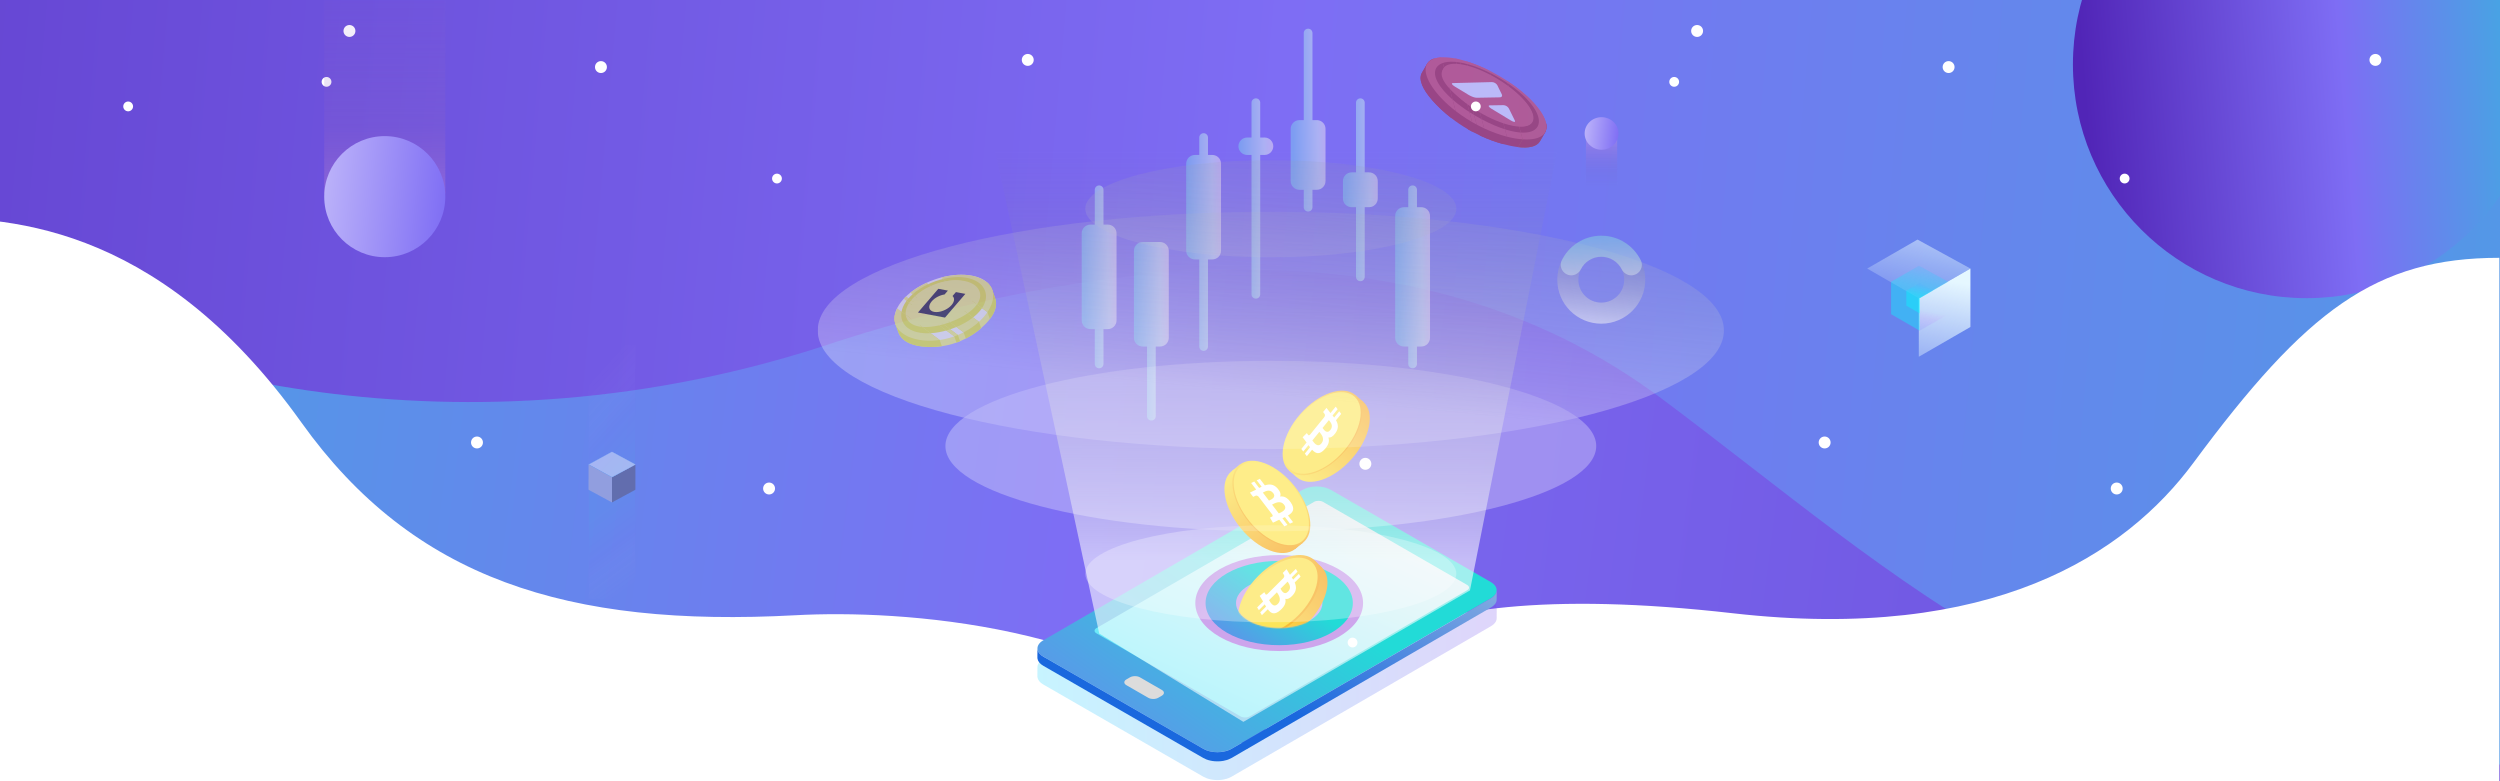 <svg width="1920" height="600" viewBox="0 0 1920 600" fill="none" xmlns="http://www.w3.org/2000/svg">
<rect x="0" y="0" width="1920" height="600" fill="#333333" stroke="none"/>
<g clip-path="url(#clip0_7542_4348)">
<path d="M0 0H1920V600H0V0Z" fill="url(#paint0_linear_7542_4348)"/>
<path d="M644.28 261.842C350.152 361.781 92.207 279.164 0 225.364V0H1920V587.145C1617.7 601.136 1456.63 440.733 1275.72 305.815C1094.81 170.897 861.374 192.883 644.28 261.842Z" fill="url(#paint1_linear_7542_4348)"/>
<circle cx="1771.5" cy="49.5" r="179.5" fill="url(#paint2_linear_7542_4348)"/>
<path d="M231.5 324.5C119 167 -0.5 167 -61 167V639.5H1919.5V198C1824.7 198 1771.41 238 1684.5 355.5C1632.72 425.5 1530 493.645 1331 471C1041 438 1008 525 958 575C861.5 478.5 691 468.159 611 472.5C436 481.996 317.327 444.658 231.5 324.5Z" fill="white"/>
<path style="mix-blend-mode:multiply" opacity="0.22" d="M1144.91 461.369L1022.04 390.561C1016.06 387.101 1006.37 387.101 1000.42 390.561L801.205 506.136C798.241 507.853 796.759 510.124 796.759 512.369L796.706 519.394C796.706 519.685 796.706 519.975 796.786 520.239C797.103 522.22 798.585 524.175 801.231 525.68L924.109 596.488C924.797 596.884 925.538 597.228 926.331 597.544C926.358 597.544 926.411 597.544 926.464 597.597C926.596 597.65 926.702 597.676 926.834 597.729C927.284 597.888 927.734 598.046 928.21 598.178C928.448 598.258 928.713 598.31 928.977 598.363C929.136 598.39 929.268 598.442 929.427 598.469C929.559 598.495 929.692 598.548 929.824 598.574C930.327 598.68 930.829 598.759 931.332 598.839C931.517 598.839 931.703 598.865 931.888 598.891C932.02 598.891 932.126 598.918 932.258 598.944C932.443 598.944 932.629 598.997 932.814 598.997C933.317 599.05 933.819 599.076 934.322 599.076C934.481 599.076 934.64 599.076 934.798 599.076C934.931 599.076 935.063 599.076 935.195 599.076C935.433 599.076 935.645 599.076 935.883 599.076C936.439 599.076 937.021 599.023 937.577 598.971C937.629 598.971 937.709 598.971 937.762 598.944C937.921 598.944 938.053 598.891 938.212 598.891C938.635 598.839 939.085 598.786 939.508 598.707C939.693 598.68 939.879 598.601 940.064 598.574C940.593 598.469 941.096 598.337 941.598 598.205C941.863 598.126 942.154 598.099 942.419 597.993C942.63 597.914 942.842 597.835 943.054 597.756C943.265 597.677 943.451 597.597 943.662 597.518C944.403 597.228 945.144 596.884 945.805 596.514L1145.02 480.94C1145.02 480.94 1145.15 480.861 1145.2 480.834C1145.34 480.755 1145.47 480.649 1145.6 480.57C1145.79 480.438 1145.97 480.332 1146.16 480.2C1146.32 480.095 1146.45 479.962 1146.58 479.857C1146.74 479.725 1146.9 479.593 1147.06 479.461C1147.08 479.434 1147.14 479.408 1147.16 479.381C1147.21 479.329 1147.27 479.276 1147.32 479.223C1147.56 478.985 1147.77 478.774 1147.96 478.536C1148.01 478.483 1148.06 478.431 1148.09 478.378C1148.14 478.325 1148.14 478.272 1148.19 478.219C1148.33 478.035 1148.43 477.876 1148.56 477.691C1148.62 477.612 1148.67 477.533 1148.72 477.48C1148.72 477.453 1148.75 477.401 1148.78 477.374C1148.86 477.216 1148.93 477.057 1148.99 476.899C1149.04 476.793 1149.09 476.714 1149.12 476.608C1149.12 476.582 1149.12 476.556 1149.15 476.503C1149.2 476.344 1149.23 476.212 1149.28 476.054C1149.31 475.948 1149.36 475.842 1149.36 475.737C1149.36 475.71 1149.36 475.684 1149.36 475.658C1149.38 475.499 1149.41 475.341 1149.41 475.182C1149.41 475.076 1149.44 474.971 1149.44 474.865C1149.44 474.812 1149.44 474.786 1149.44 474.733L1149.49 467.708C1149.49 467.84 1149.49 467.998 1149.46 468.13C1149.68 465.727 1148.19 463.271 1144.99 461.422L1144.91 461.369ZM796.945 513.663C796.945 513.663 796.997 513.901 797.05 514.033C796.997 513.901 796.997 513.795 796.971 513.663H796.945ZM796.786 512.818C796.786 512.818 796.786 513.082 796.812 513.214C796.812 513.082 796.812 512.95 796.786 512.818ZM797.712 515.406C797.712 515.406 797.606 515.221 797.553 515.142C797.606 515.221 797.659 515.327 797.712 515.406ZM798.479 516.436C798.479 516.436 798.479 516.436 798.506 516.463C798.506 516.463 798.506 516.463 798.479 516.436ZM799.882 517.704C799.882 517.704 799.67 517.545 799.59 517.466C799.696 517.545 799.776 517.625 799.882 517.704ZM928.183 591.074C928.448 591.153 928.686 591.232 928.951 591.311C928.686 591.259 928.448 591.153 928.183 591.074ZM930.962 591.681C931.253 591.734 931.544 591.787 931.835 591.84C931.544 591.813 931.253 591.734 930.962 591.681ZM935.407 591.998C936.174 591.998 936.968 591.945 937.709 591.866C936.942 591.945 936.174 591.972 935.407 591.998ZM942.63 590.783C942.63 590.783 942.868 590.704 943.001 590.678C942.895 590.73 942.763 590.757 942.63 590.783ZM1144.94 473.862C1145.15 473.73 1145.34 473.597 1145.55 473.465C1145.36 473.597 1145.18 473.729 1144.97 473.835L1144.94 473.862ZM1146.39 472.858C1146.39 472.858 1146.47 472.805 1146.5 472.779C1146.47 472.779 1146.45 472.832 1146.39 472.858ZM1147.93 471.353C1147.93 471.353 1148.04 471.22 1148.11 471.141C1148.06 471.22 1148.01 471.273 1147.96 471.353H1147.93ZM1148.51 470.534C1148.51 470.534 1148.62 470.349 1148.67 470.27C1148.62 470.349 1148.56 470.428 1148.51 470.534ZM1148.91 469.768C1148.91 469.768 1149.01 469.53 1149.07 469.398C1149.01 469.504 1148.96 469.636 1148.93 469.741L1148.91 469.768ZM1149.28 468.579C1149.28 468.579 1149.23 468.817 1149.2 468.923C1149.23 468.791 1149.28 468.685 1149.28 468.553V468.579Z" fill="url(#paint3_linear_7542_4348)"/>
<path d="M1144.91 447.002C1150.92 450.462 1150.95 456.061 1144.99 459.494L945.779 575.069C939.826 578.529 930.168 578.529 924.162 575.069L801.284 504.261C795.304 500.801 795.251 495.229 801.205 491.769L1000.42 376.194C1006.37 372.734 1016.06 372.734 1022.04 376.194L1144.91 447.002Z" fill="url(#paint4_linear_7542_4348)"/>
<path d="M1149.41 453.763C1149.41 453.921 1149.41 454.08 1149.36 454.238C1149.36 454.37 1149.31 454.502 1149.25 454.634C1149.2 454.793 1149.17 454.951 1149.12 455.083C1149.07 455.216 1149.01 455.321 1148.96 455.453C1148.88 455.612 1148.83 455.77 1148.75 455.929C1148.7 456.034 1148.62 456.166 1148.54 456.272C1148.43 456.457 1148.3 456.642 1148.17 456.8C1148.09 456.906 1148.01 457.011 1147.93 457.117C1147.74 457.355 1147.51 457.593 1147.29 457.804C1147.21 457.883 1147.14 457.962 1147.03 458.068C1146.9 458.2 1146.71 458.332 1146.55 458.464C1146.42 458.57 1146.26 458.702 1146.13 458.807C1145.94 458.939 1145.76 459.045 1145.57 459.177C1145.39 459.309 1145.2 459.441 1144.99 459.547L945.779 575.122C945.118 575.518 944.377 575.835 943.636 576.125C943.451 576.204 943.239 576.284 943.027 576.363C942.551 576.521 942.075 576.653 941.598 576.812C941.096 576.944 940.593 577.076 940.064 577.182C939.455 577.314 938.847 577.419 938.212 577.499C938.053 577.499 937.921 577.551 937.762 577.551C936.915 577.631 936.042 577.683 935.195 577.683C935.063 577.683 934.931 577.683 934.798 577.683C933.952 577.683 933.105 577.631 932.258 577.551C932.126 577.551 931.994 577.525 931.888 577.499C931.068 577.393 930.221 577.261 929.427 577.076C929.268 577.05 929.136 576.997 928.977 576.97C928.236 576.786 927.548 576.574 926.86 576.337C926.728 576.284 926.596 576.257 926.49 576.204C925.67 575.888 924.876 575.518 924.162 575.095L801.284 504.287C799.035 502.993 797.606 501.382 797.05 499.692C796.865 499.137 796.759 498.556 796.759 498.001L796.706 505.027C796.706 505.317 796.706 505.608 796.786 505.872C797.103 507.853 798.585 509.807 801.231 511.313L924.109 582.12C924.797 582.517 925.538 582.86 926.331 583.177C926.358 583.177 926.411 583.177 926.464 583.23C926.596 583.283 926.702 583.309 926.834 583.362C927.284 583.52 927.734 583.679 928.21 583.811C928.448 583.89 928.713 583.943 928.977 583.996C929.136 584.022 929.268 584.075 929.427 584.101C929.559 584.128 929.692 584.181 929.824 584.207C930.327 584.313 930.829 584.392 931.332 584.471C931.517 584.471 931.703 584.497 931.888 584.524C932.02 584.524 932.126 584.55 932.258 584.577C932.443 584.577 932.629 584.63 932.814 584.63C933.317 584.682 933.819 584.709 934.322 584.709C934.481 584.709 934.64 584.709 934.798 584.709C934.931 584.709 935.063 584.709 935.195 584.709C935.433 584.709 935.645 584.709 935.883 584.709C936.439 584.709 937.021 584.656 937.577 584.603C937.629 584.603 937.709 584.603 937.762 584.577C937.921 584.577 938.053 584.524 938.212 584.524C938.635 584.471 939.085 584.418 939.508 584.339C939.693 584.313 939.879 584.233 940.064 584.207C940.593 584.101 941.096 583.969 941.598 583.837C941.863 583.758 942.154 583.732 942.419 583.626C942.63 583.547 942.842 583.467 943.054 583.388C943.265 583.309 943.451 583.23 943.662 583.151C944.403 582.86 945.144 582.517 945.805 582.147L1145.02 466.572C1145.02 466.572 1145.15 466.493 1145.2 466.467C1145.34 466.387 1145.47 466.282 1145.6 466.202C1145.79 466.07 1145.97 465.965 1146.16 465.833C1146.32 465.727 1146.45 465.595 1146.58 465.489C1146.74 465.357 1146.9 465.225 1147.06 465.093C1147.08 465.067 1147.14 465.04 1147.16 465.014C1147.21 464.961 1147.27 464.908 1147.32 464.856C1147.56 464.618 1147.77 464.407 1147.96 464.169C1148.01 464.116 1148.06 464.063 1148.09 464.01C1148.14 463.958 1148.14 463.905 1148.19 463.852C1148.33 463.667 1148.43 463.509 1148.56 463.324C1148.62 463.244 1148.67 463.165 1148.72 463.112C1148.72 463.086 1148.75 463.033 1148.78 463.007C1148.86 462.848 1148.93 462.69 1148.99 462.531C1149.04 462.426 1149.09 462.346 1149.12 462.241C1149.12 462.214 1149.12 462.188 1149.15 462.135C1149.2 461.977 1149.23 461.845 1149.28 461.686C1149.31 461.581 1149.36 461.475 1149.36 461.369C1149.36 461.343 1149.36 461.316 1149.36 461.29C1149.38 461.132 1149.41 460.973 1149.41 460.815C1149.41 460.709 1149.44 460.603 1149.44 460.498C1149.44 460.445 1149.44 460.418 1149.44 460.366L1149.49 453.34C1149.49 453.499 1149.49 453.631 1149.46 453.789L1149.41 453.763Z" fill="url(#paint5_linear_7542_4348)"/>
<path d="M1126.79 449.246C1128.69 450.356 1128.72 452.152 1126.79 453.261L959.697 550.189C957.792 551.299 954.669 551.299 952.738 550.189L842.058 486.407C840.126 485.297 840.126 483.502 842.058 482.392L1009.15 385.464C1011.05 384.355 1014.18 384.355 1016.11 385.464L1126.79 449.246Z" fill="url(#paint6_linear_7542_4348)"/>
<path d="M892.304 529.879C894.421 531.094 894.421 533.075 892.304 534.29L889.526 535.901C887.409 537.116 883.996 537.116 881.879 535.901L865.051 526.208C862.934 524.993 862.934 523.013 865.051 521.798L867.829 520.187C869.946 518.972 873.359 518.972 875.476 520.187L892.304 529.879Z" fill="#DCDCDC"/>
<path style="mix-blend-mode:overlay" opacity="0.57" d="M1128.93 453.446L1269.25 -254H684.492L844.201 486.565L954.908 554.389L1128.93 453.446Z" fill="url(#paint7_linear_7542_4348)"/>
<g style="mix-blend-mode:luminosity" opacity="0.5">
<path d="M1038.06 132.375H1041.41V78.875C1041.41 77.988 1041.76 77.138 1042.39 76.511C1043.01 75.883 1043.86 75.531 1044.75 75.531C1045.64 75.531 1046.49 75.883 1047.11 76.511C1047.74 77.138 1048.09 77.988 1048.09 78.875V132.375H1051.44C1053.21 132.375 1054.91 133.08 1056.17 134.334C1057.42 135.588 1058.12 137.289 1058.12 139.062V152.438C1058.12 154.211 1057.42 155.912 1056.17 157.166C1054.91 158.42 1053.21 159.125 1051.44 159.125H1048.09V212.625C1048.09 213.512 1047.74 214.362 1047.11 214.989C1046.49 215.616 1045.64 215.969 1044.75 215.969C1043.86 215.969 1043.01 215.616 1042.39 214.989C1041.76 214.362 1041.41 213.512 1041.41 212.625V159.125H1038.06C1036.29 159.125 1034.59 158.42 1033.33 157.166C1032.08 155.912 1031.38 154.211 1031.38 152.438V139.062C1031.38 137.289 1032.08 135.588 1033.33 134.334C1034.59 133.08 1036.29 132.375 1038.06 132.375Z" fill="url(#paint8_linear_7542_4348)"/>
<path d="M1078.19 159.125H1081.53V145.75C1081.53 144.863 1081.88 144.013 1082.51 143.386C1083.14 142.759 1083.99 142.406 1084.88 142.406C1085.76 142.406 1086.61 142.759 1087.24 143.386C1087.87 144.013 1088.22 144.863 1088.22 145.75V159.125H1091.56C1093.34 159.125 1095.04 159.83 1096.29 161.084C1097.55 162.338 1098.25 164.039 1098.25 165.812V259.438C1098.25 261.211 1097.55 262.912 1096.29 264.166C1095.04 265.42 1093.34 266.125 1091.56 266.125H1088.22V279.5C1088.22 280.387 1087.87 281.237 1087.24 281.864C1086.61 282.491 1085.76 282.844 1084.88 282.844C1083.99 282.844 1083.14 282.491 1082.51 281.864C1081.88 281.237 1081.53 280.387 1081.53 279.5V266.125H1078.19C1076.41 266.125 1074.71 265.42 1073.46 264.166C1072.2 262.912 1071.5 261.211 1071.5 259.438V165.812C1071.5 164.039 1072.2 162.338 1073.46 161.084C1074.71 159.83 1076.41 159.125 1078.19 159.125Z" fill="url(#paint9_linear_7542_4348)"/>
<path d="M997.938 92.25H1001.28V25.375C1001.28 24.488 1001.63 23.638 1002.26 23.011C1002.89 22.384 1003.74 22.031 1004.62 22.031C1005.51 22.031 1006.36 22.384 1006.99 23.011C1007.62 23.638 1007.97 24.488 1007.97 25.375V92.25H1011.31C1013.09 92.25 1014.79 92.955 1016.04 94.209C1017.3 95.463 1018 97.164 1018 98.938V139.062C1018 140.836 1017.3 142.537 1016.04 143.791C1014.79 145.045 1013.09 145.75 1011.31 145.75H1007.97V159.125C1007.97 160.012 1007.62 160.862 1006.99 161.489C1006.36 162.116 1005.51 162.469 1004.62 162.469C1003.74 162.469 1002.89 162.116 1002.26 161.489C1001.63 160.862 1001.28 160.012 1001.28 159.125V145.75H997.938C996.164 145.75 994.463 145.045 993.209 143.791C991.955 142.537 991.25 140.836 991.25 139.062V98.938C991.25 97.164 991.955 95.463 993.209 94.209C994.463 92.955 996.164 92.25 997.938 92.25Z" fill="url(#paint10_linear_7542_4348)"/>
<path d="M957.812 105.625H961.156V78.875C961.156 77.988 961.509 77.138 962.136 76.511C962.763 75.883 963.613 75.531 964.5 75.531C965.387 75.531 966.237 75.883 966.864 76.511C967.491 77.138 967.844 77.988 967.844 78.875V105.625H971.188C972.961 105.625 974.662 106.33 975.916 107.584C977.17 108.838 977.875 110.539 977.875 112.312C977.875 114.086 977.17 115.787 975.916 117.041C974.662 118.295 972.961 119 971.188 119H967.844V226C967.844 226.887 967.491 227.737 966.864 228.364C966.237 228.991 965.387 229.344 964.5 229.344C963.613 229.344 962.763 228.991 962.136 228.364C961.509 227.737 961.156 226.887 961.156 226V119H957.812C956.039 119 954.338 118.295 953.084 117.041C951.83 115.787 951.125 114.086 951.125 112.312C951.125 110.539 951.83 108.838 953.084 107.584C954.338 106.33 956.039 105.625 957.812 105.625Z" fill="url(#paint11_linear_7542_4348)"/>
<path d="M917.688 119H921.031V105.625C921.031 104.738 921.384 103.888 922.011 103.261C922.638 102.634 923.488 102.281 924.375 102.281C925.262 102.281 926.112 102.634 926.739 103.261C927.366 103.888 927.719 104.738 927.719 105.625V119H931.062C932.836 119 934.537 119.705 935.791 120.959C937.045 122.213 937.75 123.914 937.75 125.688V192.563C937.75 194.336 937.045 196.037 935.791 197.291C934.537 198.545 932.836 199.25 931.062 199.25H927.719V266.125C927.719 267.012 927.366 267.862 926.739 268.489C926.112 269.116 925.262 269.469 924.375 269.469C923.488 269.469 922.638 269.116 922.011 268.489C921.384 267.862 921.031 267.012 921.031 266.125V199.25H917.688C915.914 199.25 914.213 198.545 912.959 197.291C911.705 196.037 911 194.336 911 192.563V125.688C911 123.914 911.705 122.213 912.959 120.959C914.213 119.705 915.914 119 917.688 119Z" fill="url(#paint12_linear_7542_4348)"/>
<path d="M877.562 185.875H890.938C892.711 185.875 894.412 186.58 895.666 187.834C896.92 189.088 897.625 190.789 897.625 192.562V259.438C897.625 261.211 896.92 262.912 895.666 264.166C894.412 265.42 892.711 266.125 890.938 266.125H887.594V319.625C887.594 320.512 887.241 321.362 886.614 321.989C885.987 322.616 885.137 322.969 884.25 322.969C883.363 322.969 882.513 322.616 881.886 321.989C881.259 321.362 880.906 320.512 880.906 319.625V266.125H877.562C875.789 266.125 874.088 265.42 872.834 264.166C871.58 262.912 870.875 261.211 870.875 259.438V192.562C870.875 190.789 871.58 189.088 872.834 187.834C874.088 186.58 875.789 185.875 877.562 185.875Z" fill="url(#paint13_linear_7542_4348)"/>
<path d="M837.438 172.5H840.781V145.75C840.781 144.863 841.134 144.013 841.761 143.386C842.388 142.759 843.238 142.406 844.125 142.406C845.012 142.406 845.862 142.759 846.489 143.386C847.116 144.013 847.469 144.863 847.469 145.75V172.5H850.812C852.586 172.5 854.287 173.205 855.541 174.459C856.795 175.713 857.5 177.414 857.5 179.188V246.062C857.5 247.836 856.795 249.537 855.541 250.791C854.287 252.045 852.586 252.75 850.812 252.75H847.469V279.5C847.469 280.387 847.116 281.237 846.489 281.864C845.862 282.491 845.012 282.844 844.125 282.844C843.238 282.844 842.388 282.491 841.761 281.864C841.134 281.237 840.781 280.387 840.781 279.5V252.75H837.438C835.664 252.75 833.963 252.045 832.709 250.791C831.455 249.537 830.75 247.836 830.75 246.062V179.188C830.75 177.414 831.455 175.713 832.709 174.459C833.963 173.205 835.664 172.5 837.438 172.5Z" fill="url(#paint14_linear_7542_4348)"/>
</g>
<g style="mix-blend-mode:luminosity" opacity="0.5" clip-path="url(#clip1_7542_4348)">
<path d="M1186.61 101.71L1182.7 108.45C1180.26 112.65 1174.21 113.91 1165.93 112.96C1164.13 112.75 1162.21 112.44 1160.21 112.03C1158.25 111.63 1156.2 111.14 1154.08 110.56C1148.61 109.06 1142.67 106.93 1136.61 104.1C1134.71 103.22 1132.79 102.26 1130.87 101.23C1129.72 100.62 1128.57 99.98 1127.42 99.31C1122.82 96.64 1118.58 93.75 1114.73 90.76C1108.91 86.26 1103.99 81.56 1100.12 77.15C1092.56 68.56 1089.09 60.95 1092.06 55.84L1095.97 49.1C1097.06 47.22 1098.9 45.88 1101.36 45.04L1107.01 48.32C1107.38 48.32 1107.74 48.34 1108.12 48.36C1111.38 48.52 1115.04 49.09 1118.97 50.06C1119.1 50.09 1119.22 50.12 1119.34 50.15C1119.64 50.22 1119.94 50.3 1120.24 50.38C1120.88 50.55 1121.53 50.72 1122.18 50.91C1123.95 51.42 1125.77 52.01 1127.62 52.67C1128.34 52.92 1129.06 53.19 1129.79 53.46C1130.15 53.6 1130.52 53.74 1130.89 53.88C1131.62 54.17 1132.36 54.46 1133.1 54.77C1133.47 54.92 1133.84 55.08 1134.21 55.24C1135.7 55.87 1137.21 56.55 1138.72 57.28C1139.06 57.44 1139.38 57.59 1139.72 57.76C1139.87 57.83 1140.02 57.91 1140.17 57.98C1140.83 58.3 1141.5 58.64 1142.16 58.97C1142.92 59.36 1143.69 59.76 1144.46 60.17C1144.84 60.38 1145.23 60.58 1145.61 60.79C1146.06 61.04 1146.51 61.28 1146.96 61.53C1147.56 61.86 1148.15 62.2 1148.75 62.54C1149.35 62.89 1149.94 63.23 1150.52 63.59C1153.64 65.46 1156.61 67.41 1159.4 69.4C1159.79 69.68 1160.17 69.95 1160.55 70.23C1160.74 70.37 1160.92 70.51 1161.11 70.64C1161.73 71.1 1162.35 71.56 1162.95 72.02C1163.1 72.13 1163.24 72.25 1163.38 72.36C1163.8 72.68 1164.21 73 1164.61 73.33C1165.02 73.65 1165.42 73.98 1165.81 74.3C1166.68 75.01 1167.51 75.71 1168.33 76.43C1168.6 76.66 1168.87 76.91 1169.14 77.14C1169.45 77.42 1169.76 77.7 1170.07 77.98C1170.24 78.13 1170.4 78.28 1170.56 78.43C1171.12 78.95 1171.66 79.47 1172.19 79.98C1172.41 80.19 1172.62 80.4 1172.83 80.61C1173.45 81.22 1174.04 81.84 1174.62 82.45C1174.81 82.64 1174.99 82.84 1175.17 83.04C1175.44 83.34 1175.71 83.63 1175.97 83.92C1176.23 84.21 1176.49 84.5 1176.74 84.8C1176.87 84.95 1176.99 85.1 1177.11 85.24C1177.18 85.31 1177.24 85.39 1177.3 85.46C1177.36 85.53 1177.42 85.61 1177.49 85.68C1177.98 86.26 1178.45 86.86 1178.89 87.44C1179.11 87.73 1179.33 88.02 1179.54 88.31C1179.72 88.55 1179.9 88.8 1180.07 89.04C1180.13 89.13 1180.2 89.22 1180.26 89.31C1180.4 89.5 1180.53 89.69 1180.66 89.89C1181.07 90.5 1181.46 91.11 1181.82 91.71L1187.48 94.99C1187.97 97.54 1187.72 99.8 1186.63 101.68L1186.61 101.71Z" fill="#B91819"/>
<path d="M1186.61 101.71C1186.18 102.44 1185.65 103.09 1185 103.67C1177.28 110.5 1153.72 107.19 1130.63 93.78C1107.52 80.38 1092.97 61.56 1095.07 51.47C1095.25 50.63 1095.55 49.84 1095.97 49.1C1097.06 47.22 1098.9 45.88 1101.36 45.04C1111.29 41.65 1131.18 46.59 1151.25 58.24C1171.32 69.89 1185.48 84.71 1187.46 95.02C1187.95 97.57 1187.7 99.83 1186.61 101.71Z" fill="#E84142"/>
<path opacity="0.5" d="M1184.45 105.43L1182.7 108.45C1180.26 112.65 1174.21 113.91 1165.93 112.96L1169.36 107C1169.36 107 1164.27 87.8 1160.77 74.61C1173.91 84.4 1182.69 95.04 1184.22 102.99C1184.38 103.83 1184.46 104.65 1184.46 105.42L1184.45 105.43Z" fill="#C9A200"/>
<path d="M1180.83 97.28C1175.94 105.71 1156.02 102.2 1133.77 89.29C1111.52 76.38 1098.19 60.58 1103.08 52.16C1107.97 43.73 1128.76 46.67 1151.01 59.58C1173.26 72.49 1185.72 88.86 1180.83 97.28Z" fill="#B91819"/>
<path d="M1176.53 93.71C1172.41 100.8 1154.43 95.9 1135.7 85.03C1116.97 74.16 1103.79 60.98 1107.91 53.88C1112.03 46.79 1130.95 50.08 1149.68 60.95C1168.41 71.82 1180.65 86.61 1176.54 93.71H1176.53Z" fill="#E84142"/>
<path d="M1114.71 90.76C1108.89 86.26 1103.97 81.56 1100.1 77.15C1092.56 68.56 1089.09 60.95 1092.06 55.84L1095.97 49.1C1097.06 47.22 1098.9 45.88 1101.36 45.04L1107.01 48.32C1107.38 48.32 1107.74 48.34 1108.12 48.36C1111.38 60.65 1117.91 85.23 1117.91 85.23L1114.71 90.75V90.76Z" fill="#B91819"/>
<path d="M1134.07 95.71L1130.86 101.23C1129.71 100.62 1128.56 99.98 1127.41 99.31L1130.58 93.8C1130.58 93.8 1122.84 64.66 1118.97 50.09C1119.1 50.12 1119.22 50.15 1119.34 50.18C1119.64 50.25 1119.94 50.33 1120.24 50.41C1120.88 50.58 1121.53 50.75 1122.18 50.94C1126.15 65.87 1134.07 95.71 1134.07 95.71Z" fill="#B91819"/>
<path d="M1187.46 95.02C1187.95 97.57 1187.7 99.83 1186.61 101.71L1184.46 105.43L1182.71 108.45C1180.27 112.65 1174.22 113.91 1165.94 112.96L1169.37 107C1169.37 107 1164.28 87.8 1160.78 74.61C1160.28 72.73 1159.81 70.98 1159.4 69.42C1159.79 69.7 1160.17 69.98 1160.55 70.25C1160.74 70.38 1160.93 70.52 1161.11 70.66C1161.74 71.12 1162.35 71.58 1162.95 72.05C1163.09 72.16 1163.24 72.28 1163.38 72.38C1163.79 72.7 1164.21 73.02 1164.61 73.35C1165.02 73.67 1165.41 74 1165.81 74.32C1166.68 75.03 1167.51 75.73 1168.33 76.45C1168.6 76.68 1168.87 76.92 1169.14 77.16C1169.45 77.44 1169.76 77.72 1170.07 78C1170.24 78.15 1170.4 78.3 1170.56 78.45C1171.12 78.97 1171.66 79.49 1172.19 80C1172.41 80.21 1172.62 80.42 1172.83 80.63C1173.45 81.24 1174.04 81.86 1174.62 82.47C1174.81 82.66 1174.99 82.86 1175.17 83.06C1175.44 83.36 1175.71 83.65 1175.97 83.94C1176.23 84.23 1176.49 84.52 1176.74 84.82C1176.87 84.97 1176.99 85.12 1177.11 85.26C1177.18 85.33 1177.24 85.41 1177.3 85.48C1177.36 85.56 1177.42 85.63 1177.48 85.7C1177.97 86.28 1178.44 86.88 1178.88 87.46C1179.1 87.75 1179.33 88.04 1179.54 88.33C1179.72 88.57 1179.9 88.82 1180.07 89.06C1180.13 89.15 1180.2 89.24 1180.26 89.33C1180.39 89.53 1180.53 89.72 1180.66 89.91C1181.08 90.52 1181.46 91.13 1181.82 91.73L1187.48 95.01L1187.46 95.02Z" fill="#B91819"/>
<path d="M1157.33 104.97L1154.08 110.56C1148.73 109.09 1142.93 107.03 1137.01 104.29C1136.88 104.23 1136.74 104.17 1136.61 104.11L1137.39 102.77L1139.81 98.6C1139.81 98.6 1133.04 73.11 1128.77 57.03C1128.36 55.49 1127.97 54.04 1127.62 52.71C1128.34 52.96 1129.06 53.22 1129.79 53.5C1130.15 53.64 1130.52 53.78 1130.89 53.92C1131.62 54.21 1132.36 54.5 1133.1 54.81C1133.47 54.96 1133.84 55.12 1134.21 55.28C1135.71 55.92 1137.21 56.59 1138.72 57.32C1139.06 57.48 1139.38 57.64 1139.71 57.79C1139.86 57.86 1140.01 57.94 1140.16 58.01C1140.82 58.34 1141.48 58.67 1142.15 59.01C1142.92 59.4 1143.69 59.8 1144.45 60.21C1144.83 60.42 1145.22 60.63 1145.6 60.84C1145.98 62.3 1146.41 63.89 1146.86 65.59C1150.97 81.08 1157.32 104.99 1157.32 104.99L1157.33 104.97Z" fill="#B91819"/>
<path d="M1106.97 44.05C1104.86 44.17 1102.97 44.49 1101.35 45.05C1098.89 45.89 1097.05 47.23 1095.96 49.11C1095.53 49.84 1095.24 50.63 1095.06 51.48C1093.38 59.56 1102.38 73.24 1117.91 85.25C1114.27 71.51 1110.62 57.78 1106.97 44.05Z" fill="#E84142"/>
<path d="M1120.76 45.58C1119.69 45.33 1118.63 45.1 1117.6 44.91C1121.92 61.19 1126.25 77.47 1130.57 93.75C1130.59 93.76 1130.61 93.77 1130.63 93.78C1131.78 94.45 1132.93 95.09 1134.08 95.7C1129.64 78.99 1125.21 62.29 1120.77 45.58H1120.76Z" fill="#E84142"/>
<path d="M1169.36 107.01C1176.38 107.49 1181.93 106.38 1184.99 103.67C1185.63 103.1 1186.17 102.45 1186.6 101.71C1187.69 99.83 1187.94 97.57 1187.45 95.02C1185.68 85.81 1174.18 72.99 1157.42 62.06C1161.4 77.04 1165.38 92.03 1169.35 107.01H1169.36Z" fill="#E84142"/>
<path d="M1143.86 54.26C1137.72 51.18 1131.71 48.76 1126.12 47.05L1139.81 98.59C1145.87 101.42 1151.81 103.55 1157.33 104.97C1152.84 88.07 1148.35 71.16 1143.87 54.26H1143.86Z" fill="#E84142"/>
<path d="M1108.11 48.35C1105.82 49.13 1104.1 50.4 1103.07 52.16C1099.73 57.91 1104.89 67.09 1115.57 76.45C1113.08 67.08 1110.6 57.72 1108.11 48.35Z" fill="#B91819"/>
<path d="M1121.41 48.01C1120.35 47.83 1119.31 47.69 1118.32 47.58C1121.73 60.42 1125.14 73.25 1128.54 86.09C1129.7 86.83 1130.89 87.56 1132.11 88.29C1128.55 74.86 1124.98 61.43 1121.41 48V48.01Z" fill="#B91819"/>
<path d="M1167.98 101.79C1174.23 102.2 1178.81 100.76 1180.83 97.28C1185.19 89.77 1175.77 75.96 1157.92 63.9C1161.27 76.53 1164.63 89.16 1167.98 101.78V101.79Z" fill="#B91819"/>
<path d="M1144.32 55.97C1138.09 52.86 1132.1 50.58 1126.69 49.16C1130.45 63.32 1134.21 77.47 1137.96 91.62C1144.28 95 1150.33 97.58 1155.83 99.3L1144.32 55.96V55.97Z" fill="#B91819"/>
<path d="M1109.19 52.38C1108.68 52.82 1108.24 53.31 1107.91 53.88C1105.83 57.46 1108.17 62.59 1113.39 68.19L1109.19 52.38Z" fill="#E84142"/>
<path d="M1122.07 50.5C1121.01 50.35 1119.98 50.24 1119.01 50.19C1121.59 59.92 1124.18 69.65 1126.76 79.37C1127.93 80.18 1129.14 80.98 1130.38 81.77C1127.61 71.35 1124.84 60.92 1122.08 50.5H1122.07Z" fill="#E84142"/>
<path d="M1166.69 96.94C1171.47 97.35 1174.98 96.38 1176.53 93.71C1179.94 87.84 1172.12 76.68 1158.7 66.85C1161.36 76.88 1164.03 86.91 1166.69 96.94Z" fill="#E84142"/>
<path d="M1144.96 58.38C1138.78 55.21 1132.72 52.89 1127.32 51.54C1130.31 62.82 1133.31 74.1 1136.3 85.37C1142.6 88.99 1148.8 91.92 1154.4 93.94L1144.96 58.38Z" fill="#E84142"/>
<path d="M1160.64 74.17L1161.61 74.73C1161.95 74.93 1162.25 75.04 1162.51 75.09C1162.77 75.13 1162.94 75.09 1163.01 74.96L1163.81 73.57C1163.88 73.45 1163.84 73.28 1163.67 73.07C1163.5 72.86 1163.25 72.66 1162.91 72.47L1159.68 70.6L1160.63 74.17H1160.64Z" fill="#F2A23B"/>
<path d="M1125.87 64.81L1125.54 65.38C1125.47 65.5 1125.52 65.66 1125.69 65.87C1125.92 66.16 1126.15 66.46 1126.38 66.76L1125.86 64.81H1125.87Z" fill="#F2A23B"/>
<path d="M1135.17 85.564C1154.05 96.99 1172.72 100.684 1176.88 93.815C1181.04 86.946 1169.11 72.115 1150.23 60.689C1131.36 49.263 1112.69 45.568 1108.53 52.437C1104.37 59.306 1116.3 74.138 1135.17 85.564Z" fill="#E84142"/>
<path d="M1154.56 80.747C1156.2 80.72 1158.11 81.876 1158.84 83.338L1163.36 92.512C1164.1 93.973 1162.76 93.993 1160.39 92.56L1145.54 83.568C1143.2 82.15 1142.6 80.957 1144.2 80.913L1154.56 80.747ZM1145.79 63.045C1147.43 63.017 1149.31 64.158 1150.04 65.619L1151.03 67.69L1153.41 72.513C1153.92 73.789 1153.42 74.621 1152.05 74.756L1134.09 75.085C1132.5 75.034 1130.28 74.266 1128.07 72.995L1117.28 66.463C1114.92 65.029 1114.31 63.845 1115.95 63.808L1145.79 63.045Z" fill="white"/>
</g>
<g clip-path="url(#clip2_7542_4348)">
<path style="mix-blend-mode:screen" d="M982.427 500C1018.01 500 1046.85 483.496 1046.85 463.137C1046.85 442.778 1018.01 426.274 982.427 426.274C946.845 426.274 918 442.778 918 463.137C918 483.496 946.845 500 982.427 500Z" fill="url(#paint15_linear_7542_4348)"/>
<path style="mix-blend-mode:multiply" d="M982.427 490.667C1009 490.667 1030.54 478.342 1030.54 463.137C1030.54 447.933 1009 435.607 982.427 435.607C955.853 435.607 934.31 447.933 934.31 463.137C934.31 478.342 955.853 490.667 982.427 490.667Z" fill="url(#paint16_linear_7542_4348)"/>
<g style="mix-blend-mode:multiply">
<path d="M982.427 495.5C1013.66 495.5 1038.99 481.01 1038.99 463.137C1038.99 445.264 1013.66 430.774 982.427 430.774C951.19 430.774 925.868 445.264 925.868 463.137C925.868 481.01 951.19 495.5 982.427 495.5Z" fill="url(#paint17_linear_7542_4348)"/>
</g>
<path style="mix-blend-mode:multiply" d="M982.427 482.119C1000.75 482.119 1015.6 473.621 1015.6 463.137C1015.6 452.653 1000.75 444.155 982.427 444.155C964.106 444.155 949.254 452.653 949.254 463.137C949.254 473.621 964.106 482.119 982.427 482.119Z" fill="url(#paint18_linear_7542_4348)"/>
<mask id="mask0_7542_4348" style="mask-type:luminance" maskUnits="userSpaceOnUse" x="949" y="397" width="84" height="86">
<path d="M1032.04 435.607L1018.7 434.716L1022.53 397.865L956.113 405.787L950.446 458.674C947.595 464.97 950.476 471.941 959.098 476.876C972.054 484.288 993.058 484.288 1006.01 476.876C1010.94 474.058 1013.99 470.572 1015.17 466.928L1021.33 467.486L1032.04 435.603L1032.04 435.607Z" fill="white"/>
</mask>
<g mask="url(#mask0_7542_4348)">
<path d="M1009.6 430.386L1015.17 435.818L1014.98 442.536L1006.05 434.89L1009.6 430.386Z" fill="url(#paint19_linear_7542_4348)"/>
<path d="M1003.92 478.765C1018.95 463.639 1023.99 444.405 1015.18 435.805C1006.36 427.205 987.037 432.496 972.006 447.622C956.976 462.749 951.934 481.983 960.746 490.583C969.558 499.183 988.886 493.892 1003.92 478.765Z" fill="url(#paint20_linear_7542_4348)"/>
<path d="M998.35 473.337C1013.38 458.21 1018.42 438.976 1009.61 430.377C1000.8 421.777 981.47 427.068 966.439 442.194C951.409 457.321 946.367 476.555 955.179 485.154C963.991 493.754 983.319 488.463 998.35 473.337Z" fill="url(#paint21_linear_7542_4348)"/>
<path d="M997.329 472.34C1011.4 458.182 1016.11 440.18 1007.87 432.131C999.619 424.081 981.529 429.033 967.461 443.191C953.393 457.348 948.675 475.351 956.923 483.4C965.171 491.449 983.261 486.498 997.329 472.34Z" fill="url(#paint22_linear_7542_4348)"/>
<g clip-path="url(#clip3_7542_4348)">
<path d="M992.847 457.147C995.942 453.677 995.699 450.417 994.331 447.362L998.829 442.882L997.529 440.756L993.149 445.117C992.809 444.556 992.445 444 992.082 443.446L996.491 439.057L995.192 436.929L990.695 441.407C990.402 440.957 990.113 440.516 989.845 440.074L989.859 440.06L988.067 437.123L985.144 440.035C985.144 440.035 986.143 441.569 986.09 441.58C986.616 442.442 986.143 443.363 985.637 443.999L980.514 449.102C980.55 449.161 980.593 449.242 980.633 449.345L980.495 449.121L973.318 456.268C972.946 456.577 972.292 456.971 971.922 456.37C971.909 456.429 970.978 454.824 970.978 454.824L967.451 457.655L969.143 460.426C969.457 460.942 969.755 461.461 970.054 461.961L965.507 466.492L966.806 468.617L971.304 464.138C971.647 464.736 971.986 465.306 972.323 465.859L967.843 470.318L969.143 472.444L973.683 467.925C976.132 471.24 978.821 472.59 983.332 468.597C986.965 465.383 987.742 462.563 987.128 459.908C988.69 460.338 990.585 459.691 992.847 457.147ZM981.303 463.854C977.905 467.242 975.528 462.33 974.645 460.889L980.673 454.889C981.553 456.334 984.848 460.325 981.303 463.854ZM989.201 454.397C986.108 457.478 984.166 453.343 983.432 452.142L988.896 446.701C989.629 447.901 992.427 451.185 989.201 454.397Z" fill="white"/>
</g>
</g>
<path d="M952.375 356.671L946.27 361.553L946.316 366.6L954.29 360.225L952.375 356.671Z" fill="url(#paint23_linear_7542_4348)"/>
<path d="M1000.75 416.776L994.664 421.638L987.954 420.68L996.636 412.766L1000.75 416.776Z" fill="url(#paint24_linear_7542_4348)"/>
<path d="M994.662 421.646C1004.29 413.951 1001.19 394.317 987.74 377.793C974.291 361.269 955.585 354.111 945.959 361.806C936.333 369.501 939.432 389.135 952.881 405.659C966.33 422.183 985.036 429.341 994.662 421.646Z" fill="url(#paint25_linear_7542_4348)"/>
<path d="M1000.74 416.781C1010.37 409.086 1007.27 389.452 993.821 372.928C980.372 356.404 961.666 349.246 952.04 356.941C942.414 364.636 945.513 384.27 958.962 400.794C972.411 417.318 991.117 424.476 1000.74 416.781Z" fill="url(#paint26_linear_7542_4348)"/>
<path d="M999.885 415.727C1009.17 408.303 1006.18 389.361 993.208 373.419C980.233 357.476 962.185 350.571 952.898 357.996C943.611 365.42 946.6 384.362 959.575 400.304C972.55 416.246 990.598 423.151 999.885 415.727Z" fill="#FDE65A"/>
<path d="M989.846 361.266L995.776 366.358L1000.78 365.415L993.035 358.769L989.846 361.266Z" fill="url(#paint27_linear_7542_4348)"/>
<path d="M1040.97 303.44L1046.87 308.514L1047.11 315.229L1037.71 308.16L1040.97 303.44Z" fill="url(#paint28_linear_7542_4348)"/>
<path d="M1038.4 352.106C1052.43 336.062 1056.23 316.549 1046.88 308.523C1037.53 300.496 1018.58 306.996 1004.56 323.04C990.528 339.084 986.732 358.597 996.079 366.624C1005.43 374.65 1024.37 368.15 1038.4 352.106Z" fill="url(#paint29_linear_7542_4348)"/>
<path d="M1032.49 347.03C1046.52 330.986 1050.32 311.473 1040.97 303.446C1031.63 295.42 1012.68 301.92 998.648 317.964C984.62 334.008 980.824 353.521 990.171 361.547C999.517 369.574 1018.47 363.074 1032.49 347.03Z" fill="url(#paint30_linear_7542_4348)"/>
<path d="M1031.9 346.519C1045.43 331.04 1049.09 312.214 1040.08 304.47C1031.06 296.726 1012.78 302.996 999.243 318.475C985.709 333.954 982.048 352.78 991.065 360.524C1000.08 368.268 1018.36 361.998 1031.9 346.519Z" fill="url(#paint31_linear_7542_4348)"/>
<g clip-path="url(#clip4_7542_4348)">
<path d="M1025.61 332.649C1028.32 328.874 1027.73 325.658 1026.05 322.763L1030.05 317.836L1028.53 315.858L1024.64 320.654C1024.24 320.133 1023.82 319.618 1023.4 319.104L1027.32 314.278L1025.81 312.298L1021.81 317.222C1021.47 316.806 1021.14 316.398 1020.82 315.987L1020.83 315.971L1018.74 313.239L1016.14 316.441C1016.14 316.441 1017.3 317.861 1017.25 317.878C1017.86 318.68 1017.49 319.646 1017.05 320.331L1012.49 325.943C1012.54 325.998 1012.59 326.074 1012.64 326.172L1012.48 325.964L1006.09 333.825C1005.76 334.171 1005.15 334.632 1004.72 334.073C1004.71 334.132 1003.62 332.634 1003.62 332.634L1000.41 335.82L1002.38 338.398C1002.75 338.878 1003.1 339.363 1003.45 339.829L999.406 344.812L1000.92 346.789L1004.92 341.862C1005.33 342.421 1005.72 342.953 1006.12 343.467L1002.13 348.371L1003.65 350.349L1007.69 345.378C1010.47 348.419 1013.29 349.479 1017.35 345.034C1020.63 341.457 1021.1 338.571 1020.21 335.995C1021.81 336.259 1023.63 335.417 1025.61 332.649ZM1014.84 340.531C1011.81 344.256 1008.93 339.621 1007.9 338.281L1013.26 331.682C1014.29 333.026 1017.99 336.649 1014.84 340.531ZM1021.69 330.298C1018.94 333.685 1016.57 329.777 1015.72 328.661L1020.58 322.676C1021.43 323.793 1024.56 326.764 1021.69 330.298Z" fill="white"/>
</g>
<g clip-path="url(#clip5_7542_4348)">
<path d="M981.213 375.17C978.154 371.665 974.774 371.625 971.421 372.764L967.554 367.72L965.165 368.873L968.93 373.785C968.301 374.087 967.673 374.413 967.045 374.738L963.257 369.793L960.866 370.945L964.732 375.988C964.225 376.251 963.726 376.51 963.23 376.747L963.217 376.732L959.919 378.32L962.433 381.599C962.433 381.599 964.166 380.704 964.168 380.76C965.137 380.294 966.005 380.864 966.575 381.444L970.981 387.189C971.048 387.157 971.137 387.12 971.25 387.088L970.997 387.211L977.169 395.261C977.425 395.672 977.724 396.382 977.048 396.71C977.106 396.73 975.311 397.548 975.311 397.548L977.646 401.443L980.758 399.943C981.338 399.665 981.917 399.403 982.479 399.139L986.391 404.239L988.778 403.087L984.911 398.042C985.579 397.742 986.218 397.442 986.839 397.144L990.689 402.168L993.077 401.015L989.175 395.923C992.968 393.69 994.784 391.034 991.417 386.018C988.708 381.979 985.942 380.925 983.122 381.322C983.814 379.748 983.456 377.734 981.213 375.17ZM986.229 387.691C989.155 391.502 983.738 393.518 982.119 394.302L976.939 387.542C978.561 386.761 983.183 383.714 986.229 387.691ZM977.807 378.69C980.467 382.159 975.916 383.797 974.567 384.447L969.869 378.319C971.218 377.669 975.034 375.072 977.807 378.69Z" fill="white"/>
</g>
</g>
<g clip-path="url(#clip6_7542_4348)">
<g opacity="0.5">
<path style="mix-blend-mode:overlay" opacity="0.57" d="M975.988 344.884C1168.18 344.884 1323.98 304.086 1323.98 253.76C1323.98 203.433 1168.18 162.636 975.988 162.636C783.8 162.636 628 203.433 628 253.76C628 304.086 783.8 344.884 975.988 344.884Z" fill="url(#paint32_linear_7542_4348)"/>
<path style="mix-blend-mode:overlay" opacity="0.57" d="M975.988 407.99C1114.01 407.99 1225.9 378.692 1225.9 342.551C1225.9 306.41 1114.01 277.112 975.988 277.112C837.967 277.112 726.079 306.41 726.079 342.551C726.079 378.692 837.967 407.99 975.988 407.99Z" fill="url(#paint33_linear_7542_4348)"/>
<path style="mix-blend-mode:overlay" opacity="0.57" d="M975.988 478C1054.68 478 1118.47 461.299 1118.47 440.697C1118.47 420.096 1054.68 403.395 975.988 403.395C897.299 403.395 833.509 420.096 833.509 440.697C833.509 461.299 897.299 478 975.988 478Z" fill="url(#paint34_linear_7542_4348)"/>
<path style="mix-blend-mode:overlay" opacity="0.57" d="M975.988 197.605C1054.68 197.605 1118.47 180.904 1118.47 160.303C1118.47 139.701 1054.68 123 975.988 123C897.299 123 833.509 139.701 833.509 160.303C833.509 180.904 897.299 197.605 975.988 197.605Z" fill="url(#paint35_linear_7542_4348)"/>
</g>
</g>
<g clip-path="url(#clip7_7542_4348)">
<g style="mix-blend-mode:overlay">
<path d="M366.324 335.246C368.833 335.246 370.902 337.282 370.902 339.826C370.902 342.37 368.867 344.406 366.324 344.406C363.78 344.406 361.745 342.37 361.745 339.826C361.745 337.282 363.78 335.246 366.324 335.246Z" fill="white"/>
<path d="M789.321 41.429C791.83 41.429 793.899 43.465 793.899 46.009C793.899 48.553 791.864 50.589 789.321 50.589C786.777 50.589 784.742 48.553 784.742 46.009C784.742 43.465 786.777 41.429 789.321 41.429Z" fill="white"/>
<path d="M461.525 46.925C464.035 46.925 466.104 48.96 466.104 51.505C466.104 54.049 464.069 56.084 461.525 56.084C458.981 56.084 456.947 54.049 456.947 51.505C456.947 48.96 458.981 46.925 461.525 46.925Z" fill="white"/>
<path d="M3.765 489.703C5.833 489.703 7.529 491.399 7.529 493.468C7.529 495.538 5.833 497.234 3.765 497.234C1.696 497.234 0 495.538 0 493.468C0 491.399 1.696 489.703 3.765 489.703Z" fill="white"/>
<path d="M596.713 133.364C598.782 133.364 600.478 135.06 600.478 137.129C600.478 139.199 598.782 140.895 596.713 140.895C594.644 140.895 592.949 139.199 592.949 137.129C592.949 135.06 594.644 133.364 596.713 133.364Z" fill="white"/>
</g>
<g style="mix-blend-mode:overlay">
<path d="M268.375 28.368C265.865 28.368 263.797 26.333 263.797 23.788C263.797 21.244 265.831 19.209 268.375 19.209C270.919 19.209 272.954 21.244 272.954 23.788C272.954 26.333 270.919 28.368 268.375 28.368Z" fill="white"/>
<path d="M590.642 379.754C588.133 379.754 586.064 377.719 586.064 375.174C586.064 372.63 588.099 370.595 590.642 370.595C593.186 370.595 595.221 372.63 595.221 375.174C595.221 377.719 593.186 379.754 590.642 379.754Z" fill="white"/>
<path d="M13.6 360.791C11.091 360.791 9.022 358.755 9.022 356.211C9.022 353.667 11.057 351.631 13.6 351.631C16.144 351.631 18.179 353.667 18.179 356.211C18.179 358.755 16.144 360.791 13.6 360.791Z" fill="white"/>
<path d="M98.424 85.496C96.355 85.496 94.659 83.8 94.659 81.731C94.659 79.662 96.355 77.965 98.424 77.965C100.492 77.965 102.188 79.662 102.188 81.731C102.188 83.8 100.492 85.496 98.424 85.496Z" fill="white"/>
<path d="M250.773 66.635C248.704 66.635 247.008 64.939 247.008 62.869C247.008 60.8 248.704 59.103 250.773 59.103C252.842 59.103 254.537 60.8 254.537 62.869C254.537 64.939 252.842 66.635 250.773 66.635Z" fill="white"/>
<path d="M360.287 581.637C358.218 581.637 356.522 579.941 356.522 577.872C356.522 575.802 358.218 574.106 360.287 574.106C362.356 574.106 364.051 575.802 364.051 577.872C364.051 579.941 362.356 581.637 360.287 581.637Z" fill="white"/>
</g>
</g>
<g clip-path="url(#clip8_7542_4348)">
<g style="mix-blend-mode:overlay">
<path d="M1401.32 335.246C1403.83 335.246 1405.9 337.282 1405.9 339.826C1405.9 342.37 1403.87 344.406 1401.32 344.406C1398.78 344.406 1396.75 342.37 1396.75 339.826C1396.75 337.282 1398.78 335.246 1401.32 335.246Z" fill="white"/>
<path d="M1824.32 41.429C1826.83 41.429 1828.9 43.465 1828.9 46.009C1828.9 48.553 1826.86 50.589 1824.32 50.589C1821.78 50.589 1819.74 48.553 1819.74 46.009C1819.74 43.465 1821.78 41.429 1824.32 41.429Z" fill="white"/>
<path d="M1496.53 46.925C1499.03 46.925 1501.1 48.96 1501.1 51.505C1501.1 54.049 1499.07 56.084 1496.53 56.084C1493.98 56.084 1491.95 54.049 1491.95 51.505C1491.95 48.96 1493.98 46.925 1496.53 46.925Z" fill="white"/>
<path d="M1038.76 489.703C1040.83 489.703 1042.53 491.399 1042.53 493.468C1042.53 495.538 1040.83 497.234 1038.76 497.234C1036.7 497.234 1035 495.538 1035 493.468C1035 491.399 1036.7 489.703 1038.76 489.703Z" fill="white"/>
<path d="M1631.71 133.364C1633.78 133.364 1635.48 135.06 1635.48 137.129C1635.48 139.199 1633.78 140.895 1631.71 140.895C1629.64 140.895 1627.95 139.199 1627.95 137.129C1627.95 135.06 1629.64 133.364 1631.71 133.364Z" fill="white"/>
</g>
<g style="mix-blend-mode:overlay">
<path d="M1303.38 28.368C1300.87 28.368 1298.8 26.333 1298.8 23.788C1298.8 21.244 1300.83 19.209 1303.38 19.209C1305.92 19.209 1307.95 21.244 1307.95 23.788C1307.95 26.333 1305.92 28.368 1303.38 28.368Z" fill="white"/>
<path d="M1625.64 379.754C1623.13 379.754 1621.06 377.719 1621.06 375.174C1621.06 372.63 1623.1 370.595 1625.64 370.595C1628.19 370.595 1630.22 372.63 1630.22 375.174C1630.22 377.719 1628.19 379.754 1625.64 379.754Z" fill="white"/>
<path d="M1048.6 360.791C1046.09 360.791 1044.02 358.755 1044.02 356.211C1044.02 353.667 1046.06 351.631 1048.6 351.631C1051.14 351.631 1053.18 353.667 1053.18 356.211C1053.18 358.755 1051.14 360.791 1048.6 360.791Z" fill="white"/>
<path d="M1133.42 85.496C1131.35 85.496 1129.66 83.8 1129.66 81.731C1129.66 79.662 1131.35 77.965 1133.42 77.965C1135.49 77.965 1137.19 79.662 1137.19 81.731C1137.19 83.8 1135.49 85.496 1133.42 85.496Z" fill="white"/>
<path d="M1285.77 66.635C1283.7 66.635 1282.01 64.939 1282.01 62.869C1282.01 60.8 1283.7 59.103 1285.77 59.103C1287.84 59.103 1289.54 60.8 1289.54 62.869C1289.54 64.939 1287.84 66.635 1285.77 66.635Z" fill="white"/>
<path d="M1395.29 581.637C1393.22 581.637 1391.52 579.941 1391.52 577.872C1391.52 575.802 1393.22 574.106 1395.29 574.106C1397.36 574.106 1399.05 575.802 1399.05 577.872C1399.05 579.941 1397.36 581.637 1395.29 581.637Z" fill="white"/>
</g>
</g>
<g style="mix-blend-mode:luminosity" opacity="0.5">
<path d="M1242 157.262L1242 105.438L1229.8 91L1218 105.438L1218 175" fill="url(#paint36_linear_7542_4348)"/>
</g>
<ellipse cx="1230" cy="102.5" rx="13" ry="12.5" fill="url(#paint37_linear_7542_4348)"/>
<g style="mix-blend-mode:luminosity">
<path d="M249 -18.817L249 148.249L296.285 194.794L342 148.249V-76" fill="url(#paint38_linear_7542_4348)"/>
</g>
<circle cx="295.5" cy="151.028" r="46.5" fill="url(#paint39_linear_7542_4348)"/>
<path d="M1513.28 206.247L1473.6 229.084L1434 206.247L1472.65 184L1513.28 206.247Z" fill="url(#paint40_linear_7542_4348)"/>
<path d="M1473.64 274L1434 251.121V206.248L1473.64 229.126V274Z" fill="url(#paint41_linear_7542_4348)"/>
<path d="M1473.64 274L1513.28 251.121V206.248L1473.64 229.126V274Z" fill="url(#paint42_linear_7542_4348)"/>
<path opacity="0.37" d="M1496.28 216.412L1474.29 229.082L1452.35 216.412L1473.77 204.078L1496.28 216.412Z" fill="url(#paint43_linear_7542_4348)"/>
<path opacity="0.37" d="M1474.32 253.984L1452.35 241.292V216.414L1474.32 229.105V253.984Z" fill="url(#paint44_linear_7542_4348)"/>
<path opacity="0.37" d="M1474.32 253.984L1496.29 241.292V216.414L1474.32 229.105V253.984Z" fill="url(#paint45_linear_7542_4348)"/>
<path opacity="0.37" d="M1484.57 223.148L1474.29 229.062L1464.06 223.148L1474.06 217.402L1484.57 223.148Z" fill="url(#paint46_linear_7542_4348)"/>
<path opacity="0.37" d="M1474.31 240.68L1464.06 234.766V223.147L1474.31 229.062V240.68Z" fill="url(#paint47_linear_7542_4348)"/>
<path opacity="0.37" d="M1474.32 240.68L1484.58 234.766V223.147L1474.32 229.062V240.68Z" fill="url(#paint48_linear_7542_4348)"/>
<g opacity="0.5" clip-path="url(#clip9_7542_4348)">
<g style="mix-blend-mode:overlay" opacity="0.11">
<path d="M452.16 459.933L487.893 459.95L487.929 460H488V368.32L487.875 368.136L470.125 358.517H469.858L452.125 368.136L452 368.32V459.967L452.16 459.933Z" fill="url(#paint49_linear_7542_4348)"/>
</g>
<path d="M470 385.804V366.483L487.84 356.814L488 356.764V375.985L487.875 376.185L470.125 385.804H470Z" fill="#5B5870"/>
<path d="M452.124 356.747L452.107 356.78L469.964 366.499L487.858 356.847V356.663L470.089 347.028H469.84L452.124 356.663V356.747Z" fill="#F4F2FA"/>
<path d="M470 366.483V385.804H469.858L452.125 376.185L452 375.985V356.73H452.071L452.089 356.781L470 366.483Z" fill="#BBB8D1"/>
<path d="M469.964 347.145L487.715 356.764L469.964 366.316L452.32 356.73L469.964 347.145ZM469.964 346.978L452 356.73L469.964 366.499L487.982 356.797C487.982 356.797 488 356.78 488 356.764C488 356.747 488 356.747 487.982 356.73L469.964 346.961V346.978Z" fill="url(#paint50_linear_7542_4348)"/>
<g style="mix-blend-mode:overlay" opacity="0.11">
<path d="M487.84 265.083L452.089 265.05L452.071 265H452V356.68L452.125 356.864L469.858 366.5H470.125L487.875 356.864L488 356.68V265.033L487.84 265.083Z" fill="url(#paint51_linear_7542_4348)"/>
</g>
</g>
<g clip-path="url(#clip10_7542_4348)">
<path style="mix-blend-mode:overlay" opacity="0.57" d="M1229.79 181C1211.13 181 1196 196.13 1196 214.79C1196 233.45 1211.13 248.58 1229.79 248.58C1248.45 248.58 1263.58 233.45 1263.58 214.79C1263.58 196.13 1248.45 181 1229.79 181ZM1229.79 232.4C1220.07 232.4 1212.18 224.52 1212.18 214.79C1212.18 205.06 1220.06 197.18 1229.79 197.18C1239.52 197.18 1247.4 205.06 1247.4 214.79C1247.4 224.52 1239.52 232.4 1229.79 232.4Z" fill="url(#paint52_linear_7542_4348)"/>
<path opacity="0.42" d="M1206.79 211.46C1209.93 211.46 1212.68 209.59 1214.11 206.8C1217.02 201.09 1222.95 197.19 1229.79 197.19C1236.63 197.19 1242.56 201.1 1245.47 206.8C1246.9 209.6 1249.65 211.46 1252.79 211.46C1258.7 211.46 1262.75 205.26 1260.15 199.95C1254.66 188.73 1243.13 181 1229.79 181C1216.45 181 1204.92 188.73 1199.43 199.95C1196.83 205.26 1200.87 211.46 1206.79 211.46Z" fill="url(#paint53_linear_7542_4348)"/>
</g>
<g style="mix-blend-mode:luminosity" opacity="0.5" clip-path="url(#clip11_7542_4348)">
<path d="M762.03 222.62L764.26 228.89C766.09 234.03 764.38 239.56 760.22 245.02C759.31 246.21 758.29 247.4 757.16 248.57C756.06 249.72 754.85 250.87 753.55 252C750.21 254.92 746.24 257.69 741.74 260C740.33 260.73 738.87 261.41 737.35 262.04C736.44 262.42 735.52 262.77 734.58 263.11C730.81 264.45 727.04 265.35 723.38 265.88C717.84 266.68 712.55 266.66 707.91 266.08C698.87 264.96 692.21 261.55 689.99 255.29L687.76 249.02C686.94 246.72 686.81 244.28 687.28 241.78L691.91 240.13C692.07 239.86 692.24 239.6 692.41 239.33C693.9 237.01 695.84 234.72 698.17 232.54C698.25 232.47 698.32 232.4 698.39 232.33C698.57 232.16 698.75 232 698.93 231.84C699.32 231.49 699.71 231.15 700.11 230.81C701.21 229.89 702.38 228.99 703.62 228.13C704.1 227.79 704.58 227.45 705.08 227.13C705.33 226.96 705.58 226.8 705.83 226.64C706.33 226.32 706.85 226 707.37 225.69C707.63 225.53 707.89 225.37 708.16 225.23C709.23 224.61 710.33 224.02 711.46 223.46C711.71 223.33 711.95 223.21 712.2 223.09C712.32 223.04 712.43 222.98 712.54 222.93C713.04 222.69 713.55 222.46 714.06 222.22C714.65 221.96 715.25 221.7 715.85 221.45C716.15 221.33 716.46 221.2 716.76 221.08C717.12 220.94 717.47 220.79 717.83 220.65C718.3 220.46 718.79 220.29 719.28 220.11C719.77 219.94 720.25 219.77 720.74 219.61C723.34 218.75 725.93 218.06 728.46 217.54C728.81 217.47 729.16 217.4 729.51 217.33C729.68 217.29 729.86 217.27 730.03 217.24C730.61 217.14 731.18 217.04 731.75 216.96C731.89 216.94 732.03 216.92 732.16 216.9C732.56 216.84 732.95 216.79 733.34 216.74C733.73 216.69 734.12 216.64 734.51 216.61C735.36 216.52 736.2 216.45 737.03 216.41C737.31 216.39 737.58 216.38 737.86 216.36C738.18 216.35 738.5 216.34 738.82 216.33C738.99 216.33 739.17 216.33 739.34 216.32C739.93 216.32 740.52 216.32 741.09 216.32C741.32 216.32 741.56 216.33 741.79 216.34C742.47 216.36 743.14 216.4 743.8 216.45C744.01 216.46 744.22 216.48 744.43 216.5C744.75 216.53 745.06 216.56 745.37 216.6C745.68 216.63 745.99 216.67 746.3 216.71C746.46 216.73 746.61 216.76 746.76 216.78C746.84 216.78 746.91 216.8 746.99 216.81C747.07 216.82 747.14 216.83 747.22 216.85C747.83 216.94 748.43 217.06 749.01 217.18C749.3 217.24 749.59 217.31 749.88 217.38C750.12 217.44 750.36 217.5 750.6 217.56C750.69 217.59 750.78 217.61 750.86 217.63C751.05 217.68 751.23 217.73 751.42 217.79C752.01 217.96 752.59 218.15 753.15 218.36L757.78 216.71C759.72 218.35 761.16 220.33 761.98 222.63L762.03 222.62Z" fill="#FCFF52"/>
<path d="M762.03 222.62C762.35 223.52 762.56 224.43 762.68 225.37C764.06 236.55 751.82 251.59 732.89 258.32C713.96 265.05 694.97 261.1 688.99 251.56C688.49 250.76 688.08 249.91 687.76 249.02C686.94 246.72 686.81 244.28 687.28 241.78C689.17 231.66 700.97 220.65 717.42 214.8C733.87 208.96 749.97 210.05 757.83 216.7C759.77 218.34 761.21 220.32 762.03 222.62Z" fill="#FEFFE0"/>
<path d="M756.56 223.46C760.23 233.78 749.39 245.94 731.16 252.42C712.93 258.9 696.52 256.42 692.85 246.1C689.18 235.78 700 222.51 718.23 216.03C736.46 209.55 752.89 213.13 756.56 223.45V223.46Z" fill="#EDF200"/>
<path d="M752.3 223.86C755.39 232.55 744.42 242.15 729.07 247.61C713.72 253.06 699.15 252.53 696.06 243.84C692.97 235.16 703.24 223.58 718.59 218.12C733.94 212.67 749.21 215.17 752.3 223.86Z" fill="#FCFF52"/>
<path d="M723.37 265.88C717.83 266.69 712.55 266.66 707.9 266.08C698.86 264.96 692.2 261.55 689.98 255.29L687.75 249.02C686.93 246.72 686.8 244.28 687.27 241.78L691.9 240.13C692.06 239.86 692.23 239.6 692.4 239.33C702.16 246.59 721.67 261.11 721.67 261.11L723.37 265.88Z" fill="#EDF200"/>
<path d="M735.66 257.26L737.36 262.04C736.45 262.42 735.53 262.77 734.59 263.11L732.88 258.36C732.88 258.36 709.73 241.15 698.16 232.54C698.24 232.47 698.31 232.4 698.38 232.33C698.55 232.16 698.73 232 698.92 231.84C699.3 231.49 699.7 231.15 700.1 230.81C711.95 239.62 735.64 257.26 735.64 257.26H735.66Z" fill="#EDF200"/>
<path d="M762.03 222.62L764.26 228.89C766.09 234.03 764.38 239.56 760.22 245.02L758.32 239.73C758.32 239.73 738.43 224.93 728.49 217.53C728.84 217.46 729.19 217.39 729.54 217.32C729.71 217.28 729.89 217.26 730.06 217.23C730.64 217.13 731.21 217.03 731.78 216.95C731.92 216.93 732.06 216.91 732.19 216.89C732.59 216.83 732.98 216.78 733.37 216.73C733.76 216.68 734.15 216.63 734.54 216.6C735.39 216.51 736.23 216.44 737.06 216.4C737.34 216.38 737.61 216.37 737.89 216.35C738.21 216.34 738.53 216.33 738.85 216.32C739.02 216.32 739.2 216.32 739.37 216.31C739.96 216.31 740.55 216.31 741.12 216.31C741.35 216.31 741.59 216.32 741.82 216.33C742.5 216.35 743.17 216.39 743.83 216.44C744.04 216.45 744.25 216.47 744.46 216.49C744.78 216.52 745.09 216.55 745.4 216.59C745.71 216.62 746.02 216.66 746.33 216.7C746.49 216.72 746.64 216.75 746.79 216.77C746.87 216.77 746.94 216.79 747.02 216.8C747.1 216.81 747.17 216.82 747.25 216.84C747.86 216.93 748.46 217.05 749.04 217.17C749.33 217.23 749.62 217.3 749.91 217.37C750.15 217.43 750.39 217.49 750.63 217.55C750.72 217.58 750.81 217.6 750.89 217.62C751.08 217.67 751.26 217.72 751.45 217.78C752.04 217.95 752.62 218.14 753.18 218.35L757.81 216.7C759.75 218.34 761.19 220.32 762.01 222.62H762.03Z" fill="#EDF200"/>
<path d="M751.83 247.14L753.55 252.01C750.21 254.92 746.24 257.69 741.74 260.01L740.04 255.24C740.04 255.24 715.77 237.16 703.62 228.13C704.1 227.79 704.58 227.45 705.08 227.13C705.33 226.96 705.58 226.8 705.83 226.64C706.34 226.32 706.85 226 707.37 225.69C707.63 225.53 707.89 225.38 708.16 225.23C709.22 224.61 710.33 224.02 711.46 223.46C711.71 223.33 711.96 223.21 712.21 223.09C712.32 223.03 712.43 222.98 712.55 222.93C713.05 222.69 713.56 222.45 714.07 222.22C714.66 221.96 715.26 221.7 715.86 221.44C716.16 221.32 716.47 221.19 716.77 221.07C728.45 229.77 751.82 247.15 751.82 247.15L751.83 247.14Z" fill="#EDF200"/>
<path d="M688.97 236.77C688.16 238.44 687.58 240.12 687.27 241.77C686.8 244.27 686.93 246.71 687.75 249.01C688.07 249.91 688.48 250.75 688.98 251.55C693.77 259.19 706.91 263.24 721.68 261.1C710.78 253 699.88 244.88 688.97 236.77Z" fill="#FCFF52"/>
<path d="M695.87 227.65C695.24 228.26 694.64 228.87 694.07 229.49C706.99 239.11 719.92 248.72 732.84 258.34C732.86 258.34 732.87 258.34 732.88 258.32C733.82 257.98 734.75 257.63 735.65 257.26C722.39 247.39 709.12 237.52 695.86 227.65H695.87Z" fill="#FCFF52"/>
<path d="M758.32 239.73C761.62 234.84 763.22 229.81 762.67 225.38C762.55 224.44 762.34 223.53 762.02 222.63C761.2 220.33 759.76 218.35 757.82 216.71C750.8 210.76 737.19 209.26 722.64 213.18C734.53 222.03 746.43 230.88 758.32 239.73Z" fill="#FCFF52"/>
<path d="M711.57 217.19C706.87 219.36 702.67 221.95 699.13 224.79L740.05 255.23C744.55 252.93 748.52 250.15 751.83 247.14C738.41 237.16 724.99 227.17 711.58 217.19H711.57Z" fill="#FCFF52"/>
<path d="M692.39 239.31C691.95 241.64 692.08 243.93 692.85 246.09C695.35 253.13 703.79 256.52 714.7 255.91C707.26 250.38 699.83 244.84 692.39 239.31Z" fill="#EDF200"/>
<path d="M697.79 229.09C697.22 229.74 696.68 230.4 696.19 231.07C706.38 238.65 716.57 246.23 726.76 253.82C727.76 253.54 728.76 253.22 729.77 252.89C719.11 244.96 708.45 237.03 697.79 229.1V229.09Z" fill="#EDF200"/>
<path d="M754.18 236.65C757.11 232.29 758.07 227.72 756.56 223.46C753.29 214.26 739.89 210.42 724.11 214.27C734.14 221.73 744.16 229.19 754.18 236.65Z" fill="#EDF200"/>
<path d="M712.93 218.2C708.17 220.42 704.08 223.1 700.81 226.04C712.05 234.4 723.28 242.76 734.52 251.12C739.5 249.05 743.82 246.55 747.33 243.8L712.93 218.2Z" fill="#EDF200"/>
<path d="M695.59 241.7C695.67 242.43 695.82 243.15 696.07 243.84C697.63 248.22 702.11 250.53 708.14 251.04L695.59 241.7Z" fill="#FCFF52"/>
<path d="M699.76 230.55C699.21 231.23 698.7 231.91 698.25 232.6C705.97 238.35 713.69 244.09 721.42 249.84C722.46 249.6 723.53 249.32 724.59 249.03C716.31 242.87 708.04 236.72 699.76 230.56V230.55Z" fill="#FCFF52"/>
<path d="M750.33 233.78C752.63 230.52 753.47 227.12 752.3 223.86C749.75 216.67 738.83 213.72 726.44 216.01C734.4 221.93 742.36 227.86 750.32 233.78H750.33Z" fill="#FCFF52"/>
<path d="M714.84 219.62C710.06 221.75 705.91 224.46 702.7 227.44C711.65 234.1 720.6 240.76 729.56 247.42C734.7 245.55 739.32 243.22 743.07 240.62L714.84 219.62Z" fill="#FCFF52"/>
<path d="M711.13 239.01L711.38 239.71C711.43 239.85 711.56 239.94 711.78 239.98C712.07 240.04 712.38 240.1 712.68 240.17L711.13 239.02V239.01Z" fill="#FAB459"/>
<path d="M738.883 240.388C749.319 231.604 750.752 221.11 742.084 216.949C733.415 212.788 717.928 216.536 707.493 225.321C697.057 234.105 695.624 244.599 704.292 248.76C712.961 252.92 728.448 249.172 738.883 240.388Z" fill="#FCFF52"/>
<path d="M720.623 221.8L704.977 240.024L725.755 243.911L741.4 225.686L734.139 224.328L731.54 227.356C733.291 228.888 733.125 231.579 730.818 234.266C727.645 237.962 721.618 240.316 717.437 239.534C713.239 238.749 712.395 235.109 715.568 231.413C717.923 228.67 721.833 226.679 725.43 226.147L727.981 223.176L720.623 221.8Z" fill="black"/>
</g>
</g>
<defs>
<linearGradient id="paint0_linear_7542_4348" x1="3198.5" y1="1159" x2="-403.648" y2="696.45" gradientUnits="userSpaceOnUse">
<stop stop-color="#5125B7"/>
<stop offset="0.673" stop-color="#7E6DF4"/>
<stop offset="1" stop-color="#33B8DD"/>
</linearGradient>
<linearGradient id="paint1_linear_7542_4348" x1="-903" y1="-182" x2="2653.8" y2="133.416" gradientUnits="userSpaceOnUse">
<stop stop-color="#5125B7"/>
<stop offset="0.533" stop-color="#7E6DF4"/>
<stop offset="1" stop-color="#33B8DD"/>
</linearGradient>
<linearGradient id="paint2_linear_7542_4348" x1="1592" y1="-35.17" x2="1964.03" y2="-65.619" gradientUnits="userSpaceOnUse">
<stop stop-color="#5125B7"/>
<stop offset="0.533" stop-color="#7E6DF4"/>
<stop offset="1" stop-color="#33B8DD"/>
</linearGradient>
<linearGradient id="paint3_linear_7542_4348" x1="796.733" y1="493.511" x2="1149.44" y2="493.511" gradientUnits="userSpaceOnUse">
<stop stop-color="#00CCFF"/>
<stop offset="1" stop-color="#6B40EA"/>
</linearGradient>
<linearGradient id="paint4_linear_7542_4348" x1="-131.579" y1="397.045" x2="229.368" y2="-105.235" gradientUnits="userSpaceOnUse">
<stop stop-color="#F5F3FF"/>
<stop offset="0.545" stop-color="#7E6DF4"/>
<stop offset="1" stop-color="#22DBD7"/>
</linearGradient>
<linearGradient id="paint5_linear_7542_4348" x1="952.579" y1="533.234" x2="1040.99" y2="301.211" gradientUnits="userSpaceOnUse">
<stop stop-color="#1A68DE"/>
<stop offset="1" stop-color="#CFDAE4"/>
</linearGradient>
<linearGradient id="paint6_linear_7542_4348" x1="908.048" y1="638.561" x2="1025.43" y2="375.135" gradientUnits="userSpaceOnUse">
<stop stop-color="#1AE5FF"/>
<stop offset="1" stop-color="#EAEEEE"/>
</linearGradient>
<linearGradient id="paint7_linear_7542_4348" x1="998.883" y1="-436.844" x2="999.07" y2="430.91" gradientUnits="userSpaceOnUse">
<stop offset="0.635" stop-color="#787995" stop-opacity="0"/>
<stop offset="1" stop-color="white"/>
</linearGradient>
<linearGradient id="paint8_linear_7542_4348" x1="1061.71" y1="100.275" x2="1032.31" y2="100.776" gradientUnits="userSpaceOnUse">
<stop stop-color="#FFDBF1"/>
<stop offset="0.359" stop-color="#DAF4F2"/>
<stop offset="1" stop-color="#7DCCF0"/>
</linearGradient>
<linearGradient id="paint9_linear_7542_4348" x1="1101.84" y1="167.15" x2="1072.44" y2="167.651" gradientUnits="userSpaceOnUse">
<stop stop-color="#FFDBF1"/>
<stop offset="0.359" stop-color="#DAF4F2"/>
<stop offset="1" stop-color="#7DCCF0"/>
</linearGradient>
<linearGradient id="paint10_linear_7542_4348" x1="1021.59" y1="46.775" x2="992.187" y2="47.276" gradientUnits="userSpaceOnUse">
<stop stop-color="#FFDBF1"/>
<stop offset="0.359" stop-color="#DAF4F2"/>
<stop offset="1" stop-color="#7DCCF0"/>
</linearGradient>
<linearGradient id="paint11_linear_7542_4348" x1="981.461" y1="102.632" x2="952.061" y2="103.089" gradientUnits="userSpaceOnUse">
<stop stop-color="#FFDBF1"/>
<stop offset="0.359" stop-color="#DAF4F2"/>
<stop offset="1" stop-color="#7DCCF0"/>
</linearGradient>
<linearGradient id="paint12_linear_7542_4348" x1="941.336" y1="131.738" x2="911.935" y2="132.159" gradientUnits="userSpaceOnUse">
<stop stop-color="#FFDBF1"/>
<stop offset="0.359" stop-color="#DAF4F2"/>
<stop offset="1" stop-color="#7DCCF0"/>
</linearGradient>
<linearGradient id="paint13_linear_7542_4348" x1="901.211" y1="210.03" x2="871.813" y2="210.543" gradientUnits="userSpaceOnUse">
<stop stop-color="#FFDBF1"/>
<stop offset="0.359" stop-color="#DAF4F2"/>
<stop offset="1" stop-color="#7DCCF0"/>
</linearGradient>
<linearGradient id="paint14_linear_7542_4348" x1="861.086" y1="167.15" x2="831.687" y2="167.651" gradientUnits="userSpaceOnUse">
<stop stop-color="#FFDBF1"/>
<stop offset="0.359" stop-color="#DAF4F2"/>
<stop offset="1" stop-color="#7DCCF0"/>
</linearGradient>
<linearGradient id="paint15_linear_7542_4348" x1="851.946" y1="388.491" x2="942.651" y2="441.332" gradientUnits="userSpaceOnUse">
<stop stop-color="#2D22A4"/>
<stop offset="0.02" stop-color="#3226A6"/>
<stop offset="0.27" stop-color="#6953BF"/>
<stop offset="0.5" stop-color="#9476D2"/>
<stop offset="0.7" stop-color="#B38FE0"/>
<stop offset="0.88" stop-color="#C69FE8"/>
<stop offset="1" stop-color="#CDA5EC"/>
</linearGradient>
<linearGradient id="paint16_linear_7542_4348" x1="778.566" y1="540.85" x2="846.306" y2="580.314" gradientUnits="userSpaceOnUse">
<stop stop-color="#2D22A4"/>
<stop offset="0.02" stop-color="#3226A6"/>
<stop offset="0.27" stop-color="#6953BF"/>
<stop offset="0.5" stop-color="#9476D2"/>
<stop offset="0.7" stop-color="#B38FE0"/>
<stop offset="0.88" stop-color="#C69FE8"/>
<stop offset="1" stop-color="#CDA5EC"/>
</linearGradient>
<linearGradient id="paint17_linear_7542_4348" x1="628.101" y1="438.211" x2="742.171" y2="277.688" gradientUnits="userSpaceOnUse">
<stop stop-color="#F5F3FF"/>
<stop offset="0.545" stop-color="#7E6DF4"/>
<stop offset="1" stop-color="#22DBD7"/>
</linearGradient>
<linearGradient id="paint18_linear_7542_4348" x1="789.134" y1="546.897" x2="835.837" y2="574.105" gradientUnits="userSpaceOnUse">
<stop stop-color="#2D22A4"/>
<stop offset="0.02" stop-color="#3226A6"/>
<stop offset="0.27" stop-color="#6953BF"/>
<stop offset="0.5" stop-color="#9476D2"/>
<stop offset="0.7" stop-color="#B38FE0"/>
<stop offset="0.88" stop-color="#C69FE8"/>
<stop offset="1" stop-color="#CDA5EC"/>
</linearGradient>
<linearGradient id="paint19_linear_7542_4348" x1="1010.03" y1="438.729" x2="1014.02" y2="434.648" gradientUnits="userSpaceOnUse">
<stop stop-color="#FCE559"/>
<stop offset="1" stop-color="#F6AA28"/>
</linearGradient>
<linearGradient id="paint20_linear_7542_4348" x1="960.735" y1="490.572" x2="1014.67" y2="435.312" gradientUnits="userSpaceOnUse">
<stop stop-color="#FCE559"/>
<stop offset="1" stop-color="#F6AA28"/>
</linearGradient>
<linearGradient id="paint21_linear_7542_4348" x1="912.274" y1="617.044" x2="965.301" y2="630.941" gradientUnits="userSpaceOnUse">
<stop stop-color="#FCE559"/>
<stop offset="1" stop-color="#F6AA28"/>
</linearGradient>
<linearGradient id="paint22_linear_7542_4348" x1="930.52" y1="592.891" x2="949.729" y2="645.913" gradientUnits="userSpaceOnUse">
<stop stop-color="#FCE559"/>
<stop offset="1" stop-color="#F6AA28"/>
</linearGradient>
<linearGradient id="paint23_linear_7542_4348" x1="948.049" y1="360.076" x2="950.53" y2="363.177" gradientUnits="userSpaceOnUse">
<stop stop-color="#FCE559"/>
<stop offset="1" stop-color="#F6AA28"/>
</linearGradient>
<linearGradient id="paint24_linear_7542_4348" x1="992.272" y1="416.199" x2="995.83" y2="420.648" gradientUnits="userSpaceOnUse">
<stop stop-color="#FCE559"/>
<stop offset="1" stop-color="#F6AA28"/>
</linearGradient>
<linearGradient id="paint25_linear_7542_4348" x1="945.982" y1="361.822" x2="994.153" y2="422.082" gradientUnits="userSpaceOnUse">
<stop stop-color="#FCE559"/>
<stop offset="1" stop-color="#F6AA28"/>
</linearGradient>
<linearGradient id="paint26_linear_7542_4348" x1="1370.13" y1="508.443" x2="1350.68" y2="559.268" gradientUnits="userSpaceOnUse">
<stop stop-color="#FCE559"/>
<stop offset="1" stop-color="#F6AA28"/>
</linearGradient>
<linearGradient id="paint27_linear_7542_4348" x1="994.055" y1="364.808" x2="996.642" y2="361.794" gradientUnits="userSpaceOnUse">
<stop stop-color="#FCE559"/>
<stop offset="1" stop-color="#F6AA28"/>
</linearGradient>
<linearGradient id="paint28_linear_7542_4348" x1="1041.96" y1="311.731" x2="1045.67" y2="307.407" gradientUnits="userSpaceOnUse">
<stop stop-color="#FCE559"/>
<stop offset="1" stop-color="#F6AA28"/>
</linearGradient>
<linearGradient id="paint29_linear_7542_4348" x1="996.066" y1="366.633" x2="1046.35" y2="308.084" gradientUnits="userSpaceOnUse">
<stop stop-color="#FCE559"/>
<stop offset="1" stop-color="#F6AA28"/>
</linearGradient>
<linearGradient id="paint30_linear_7542_4348" x1="951.065" y1="520.51" x2="1004.89" y2="530.979" gradientUnits="userSpaceOnUse">
<stop stop-color="#FCE559"/>
<stop offset="1" stop-color="#F6AA28"/>
</linearGradient>
<linearGradient id="paint31_linear_7542_4348" x1="966.396" y1="499.504" x2="989.624" y2="552.826" gradientUnits="userSpaceOnUse">
<stop stop-color="#FCE559"/>
<stop offset="1" stop-color="#F6AA28"/>
</linearGradient>
<linearGradient id="paint32_linear_7542_4348" x1="1008.45" y1="-74.966" x2="971.056" y2="303.549" gradientUnits="userSpaceOnUse">
<stop stop-color="#282A57" stop-opacity="0"/>
<stop offset="0.38" stop-color="#787995" stop-opacity="0.37"/>
<stop offset="1" stop-color="white"/>
</linearGradient>
<linearGradient id="paint33_linear_7542_4348" x1="1017.14" y1="-74.094" x2="979.724" y2="304.42" gradientUnits="userSpaceOnUse">
<stop stop-color="#282A57" stop-opacity="0"/>
<stop offset="0.38" stop-color="#787995" stop-opacity="0.37"/>
<stop offset="1" stop-color="white"/>
</linearGradient>
<linearGradient id="paint34_linear_7542_4348" x1="1026.72" y1="-73.151" x2="989.311" y2="305.363" gradientUnits="userSpaceOnUse">
<stop stop-color="#282A57" stop-opacity="0"/>
<stop offset="0.38" stop-color="#787995" stop-opacity="0.37"/>
<stop offset="1" stop-color="white"/>
</linearGradient>
<linearGradient id="paint35_linear_7542_4348" x1="999.307" y1="-75.861" x2="961.917" y2="302.653" gradientUnits="userSpaceOnUse">
<stop stop-color="#282A57" stop-opacity="0"/>
<stop offset="0.38" stop-color="#787995" stop-opacity="0.37"/>
<stop offset="1" stop-color="white"/>
</linearGradient>
<linearGradient id="paint36_linear_7542_4348" x1="1230" y1="90.807" x2="1230" y2="292.402" gradientUnits="userSpaceOnUse">
<stop stop-color="#FFB9FF"/>
<stop offset="0.05" stop-color="#D89CEC" stop-opacity="0.82"/>
<stop offset="0.12" stop-color="#B07DD8" stop-opacity="0.63"/>
<stop offset="0.19" stop-color="#8B62C7" stop-opacity="0.24"/>
<stop offset="0.26" stop-color="#6D4BB8" stop-opacity="0"/>
<stop offset="0.34" stop-color="#5438AC" stop-opacity="0"/>
</linearGradient>
<linearGradient id="paint37_linear_7542_4348" x1="1193.73" y1="77.298" x2="1289.69" y2="87.823" gradientUnits="userSpaceOnUse">
<stop stop-color="#F5F3FF"/>
<stop offset="0.545" stop-color="#7E6DF4"/>
<stop offset="1" stop-color="#22DBD7"/>
</linearGradient>
<linearGradient id="paint38_linear_7542_4348" x1="295.5" y1="283.691" x2="295.492" y2="-699.153" gradientUnits="userSpaceOnUse">
<stop stop-color="#FFB9FF"/>
<stop offset="0.05" stop-color="#D89CEC" stop-opacity="0.82"/>
<stop offset="0.12" stop-color="#B07DD8" stop-opacity="0.63"/>
<stop offset="0.19" stop-color="#8B62C7" stop-opacity="0.24"/>
<stop offset="0.316" stop-color="#8B62C7" stop-opacity="0"/>
<stop offset="0.381" stop-color="#8B62C7" stop-opacity="0"/>
</linearGradient>
<linearGradient id="paint39_linear_7542_4348" x1="165.75" y1="57.278" x2="509.305" y2="93.508" gradientUnits="userSpaceOnUse">
<stop stop-color="#F5F3FF"/>
<stop offset="0.545" stop-color="#7E6DF4"/>
<stop offset="1" stop-color="#22DBD7"/>
</linearGradient>
<linearGradient id="paint40_linear_7542_4348" x1="1500.25" y1="139.805" x2="1475.86" y2="258.281" gradientUnits="userSpaceOnUse">
<stop stop-color="#E5F7FF"/>
<stop offset="0.29" stop-color="#E5F7FF" stop-opacity="0.65"/>
<stop offset="0.54" stop-color="#E5F7FF" stop-opacity="0.37"/>
<stop offset="0.75" stop-color="#E5F7FF" stop-opacity="0.17"/>
<stop offset="0.91" stop-color="#E5F7FF" stop-opacity="0.05"/>
<stop offset="1" stop-color="#E5F7FF" stop-opacity="0"/>
</linearGradient>
<linearGradient id="paint41_linear_7542_4348" x1="1350.61" y1="142.187" x2="1365.48" y2="222.919" gradientUnits="userSpaceOnUse">
<stop stop-color="#E5F7FF"/>
<stop offset="0.07" stop-color="#E5F7FF" stop-opacity="0.88"/>
<stop offset="0.21" stop-color="#E5F7FF" stop-opacity="0.65"/>
<stop offset="0.36" stop-color="#E5F7FF" stop-opacity="0.45"/>
<stop offset="0.5" stop-color="#E5F7FF" stop-opacity="0.29"/>
<stop offset="0.63" stop-color="#E5F7FF" stop-opacity="0.16"/>
<stop offset="0.77" stop-color="#E5F7FF" stop-opacity="0.07"/>
<stop offset="0.89" stop-color="#E5F7FF" stop-opacity="0.02"/>
<stop offset="1" stop-color="#E5F7FF" stop-opacity="0"/>
</linearGradient>
<linearGradient id="paint42_linear_7542_4348" x1="1466.31" y1="209.757" x2="1446.89" y2="315.235" gradientUnits="userSpaceOnUse">
<stop stop-color="#E5F7FF"/>
<stop offset="0.42" stop-color="#E5F7FF" stop-opacity="0.56"/>
<stop offset="0.82" stop-color="#E5F7FF" stop-opacity="0.16"/>
<stop offset="1" stop-color="#E5F7FF" stop-opacity="0"/>
</linearGradient>
<linearGradient id="paint43_linear_7542_4348" x1="1486.9" y1="180.859" x2="1473.38" y2="246.542" gradientUnits="userSpaceOnUse">
<stop stop-color="#FF0DFF" stop-opacity="0"/>
<stop offset="0.09" stop-color="#C93FFF" stop-opacity="0.21"/>
<stop offset="0.2" stop-color="#9471FF" stop-opacity="0.42"/>
<stop offset="0.3" stop-color="#679DFF" stop-opacity="0.6"/>
<stop offset="0.4" stop-color="#41C0FF" stop-opacity="0.74"/>
<stop offset="0.5" stop-color="#25DBFF" stop-opacity="0.85"/>
<stop offset="0.6" stop-color="#10EFFF" stop-opacity="0.94"/>
<stop offset="0.7" stop-color="#04FBFF" stop-opacity="0.98"/>
<stop offset="0.8" stop-color="#00FFFF"/>
</linearGradient>
<linearGradient id="paint44_linear_7542_4348" x1="1372.46" y1="161.865" x2="1380.7" y2="206.615" gradientUnits="userSpaceOnUse">
<stop stop-color="#FF0DFF" stop-opacity="0"/>
<stop offset="0.09" stop-color="#C93FFF" stop-opacity="0.21"/>
<stop offset="0.2" stop-color="#9471FF" stop-opacity="0.42"/>
<stop offset="0.3" stop-color="#679DFF" stop-opacity="0.6"/>
<stop offset="0.4" stop-color="#41C0FF" stop-opacity="0.74"/>
<stop offset="0.5" stop-color="#25DBFF" stop-opacity="0.85"/>
<stop offset="0.6" stop-color="#10EFFF" stop-opacity="0.94"/>
<stop offset="0.7" stop-color="#04FBFF" stop-opacity="0.98"/>
<stop offset="0.8" stop-color="#00FFFF"/>
</linearGradient>
<linearGradient id="paint45_linear_7542_4348" x1="1444.88" y1="232.77" x2="1434.11" y2="291.25" gradientUnits="userSpaceOnUse">
<stop stop-color="#FF0DFF" stop-opacity="0"/>
<stop offset="0.09" stop-color="#C93FFF" stop-opacity="0.21"/>
<stop offset="0.2" stop-color="#9471FF" stop-opacity="0.42"/>
<stop offset="0.3" stop-color="#679DFF" stop-opacity="0.6"/>
<stop offset="0.4" stop-color="#41C0FF" stop-opacity="0.74"/>
<stop offset="0.5" stop-color="#25DBFF" stop-opacity="0.85"/>
<stop offset="0.6" stop-color="#10EFFF" stop-opacity="0.94"/>
<stop offset="0.7" stop-color="#04FBFF" stop-opacity="0.98"/>
<stop offset="0.8" stop-color="#00FFFF"/>
</linearGradient>
<linearGradient id="paint46_linear_7542_4348" x1="1477.73" y1="208.011" x2="1471.4" y2="238.658" gradientUnits="userSpaceOnUse">
<stop stop-color="#FF0DFF" stop-opacity="0"/>
<stop offset="0.09" stop-color="#C93FFF" stop-opacity="0.21"/>
<stop offset="0.2" stop-color="#9471FF" stop-opacity="0.42"/>
<stop offset="0.3" stop-color="#679DFF" stop-opacity="0.6"/>
<stop offset="0.4" stop-color="#41C0FF" stop-opacity="0.74"/>
<stop offset="0.5" stop-color="#25DBFF" stop-opacity="0.85"/>
<stop offset="0.6" stop-color="#10EFFF" stop-opacity="0.94"/>
<stop offset="0.7" stop-color="#04FBFF" stop-opacity="0.98"/>
<stop offset="0.8" stop-color="#00FFFF"/>
</linearGradient>
<linearGradient id="paint47_linear_7542_4348" x1="1386.4" y1="174.822" x2="1390.25" y2="195.704" gradientUnits="userSpaceOnUse">
<stop stop-color="#FF0DFF" stop-opacity="0"/>
<stop offset="0.09" stop-color="#C93FFF" stop-opacity="0.21"/>
<stop offset="0.2" stop-color="#9471FF" stop-opacity="0.42"/>
<stop offset="0.3" stop-color="#679DFF" stop-opacity="0.6"/>
<stop offset="0.4" stop-color="#41C0FF" stop-opacity="0.74"/>
<stop offset="0.5" stop-color="#25DBFF" stop-opacity="0.85"/>
<stop offset="0.6" stop-color="#10EFFF" stop-opacity="0.94"/>
<stop offset="0.7" stop-color="#04FBFF" stop-opacity="0.98"/>
<stop offset="0.8" stop-color="#00FFFF"/>
</linearGradient>
<linearGradient id="paint48_linear_7542_4348" x1="1430.09" y1="248.078" x2="1425.08" y2="275.359" gradientUnits="userSpaceOnUse">
<stop stop-color="#FF0DFF" stop-opacity="0"/>
<stop offset="0.09" stop-color="#C93FFF" stop-opacity="0.21"/>
<stop offset="0.2" stop-color="#9471FF" stop-opacity="0.42"/>
<stop offset="0.3" stop-color="#679DFF" stop-opacity="0.6"/>
<stop offset="0.4" stop-color="#41C0FF" stop-opacity="0.74"/>
<stop offset="0.5" stop-color="#25DBFF" stop-opacity="0.85"/>
<stop offset="0.6" stop-color="#10EFFF" stop-opacity="0.94"/>
<stop offset="0.7" stop-color="#04FBFF" stop-opacity="0.98"/>
<stop offset="0.8" stop-color="#00FFFF"/>
</linearGradient>
<linearGradient id="paint49_linear_7542_4348" x1="439.549" y1="482.093" x2="404.322" y2="433.784" gradientUnits="userSpaceOnUse">
<stop stop-color="#F5F3FF" stop-opacity="0"/>
<stop offset="0.545" stop-color="#7E6DF4"/>
<stop offset="1" stop-color="#22DBD7"/>
</linearGradient>
<linearGradient id="paint50_linear_7542_4348" x1="454.294" y1="365.247" x2="477.733" y2="350.84" gradientUnits="userSpaceOnUse">
<stop stop-color="#48CAFF"/>
<stop offset="1" stop-color="#C3F3FF"/>
</linearGradient>
<linearGradient id="paint51_linear_7542_4348" x1="455.118" y1="291.811" x2="506.589" y2="338.371" gradientUnits="userSpaceOnUse">
<stop stop-color="#F5F3FF" stop-opacity="0"/>
<stop offset="0.545" stop-color="#7E6DF4"/>
<stop offset="1" stop-color="#22DBD7"/>
</linearGradient>
<linearGradient id="paint52_linear_7542_4348" x1="1236.82" y1="145.44" x2="1225.74" y2="254.71" gradientUnits="userSpaceOnUse">
<stop stop-color="#282A57" stop-opacity="0"/>
<stop offset="0.38" stop-color="#787995" stop-opacity="0.37"/>
<stop offset="1" stop-color="white"/>
</linearGradient>
<linearGradient id="paint53_linear_7542_4348" x1="1226.3" y1="141.48" x2="1232.21" y2="246.32" gradientUnits="userSpaceOnUse">
<stop stop-color="#1AE5FF"/>
<stop offset="0.26" stop-color="#63E8F8"/>
<stop offset="0.7" stop-color="#EAEEEE"/>
</linearGradient>
<clipPath id="clip0_7542_4348">
<rect width="1920" height="600" fill="white"/>
</clipPath>
<clipPath id="clip1_7542_4348">
<rect width="96.7" height="69.26" fill="white" transform="translate(1091 44)"/>
</clipPath>
<clipPath id="clip2_7542_4348">
<rect width="134" height="200" fill="white" transform="translate(918 300)"/>
</clipPath>
<clipPath id="clip3_7542_4348">
<rect width="42.793" height="70.651" fill="white" transform="matrix(0.807 0.59 -0.595 0.803 986.409 414.104)"/>
</clipPath>
<clipPath id="clip4_7542_4348">
<rect width="42.804" height="70.633" fill="white" transform="matrix(0.865 0.502 -0.507 0.862 1014.67 290.521)"/>
</clipPath>
<clipPath id="clip5_7542_4348">
<rect width="45.892" height="70.684" fill="white" transform="matrix(0.685 -0.728 0.727 0.686 936.057 377.979)"/>
</clipPath>
<clipPath id="clip6_7542_4348">
<rect width="696" height="355" fill="white" transform="translate(628 123)"/>
</clipPath>
<clipPath id="clip7_7542_4348">
<rect width="957" height="957" fill="white" transform="translate(0 -121)"/>
</clipPath>
<clipPath id="clip8_7542_4348">
<rect width="957" height="957" fill="white" transform="translate(1035 -121)"/>
</clipPath>
<clipPath id="clip9_7542_4348">
<rect width="36" height="195" fill="white" transform="translate(452 265)"/>
</clipPath>
<clipPath id="clip10_7542_4348">
<rect width="67.58" height="67.58" fill="white" transform="translate(1196 181)"/>
</clipPath>
<clipPath id="clip11_7542_4348">
<rect width="77.98" height="55.5" fill="white" transform="translate(687 211)"/>
</clipPath>
</defs>
</svg>
